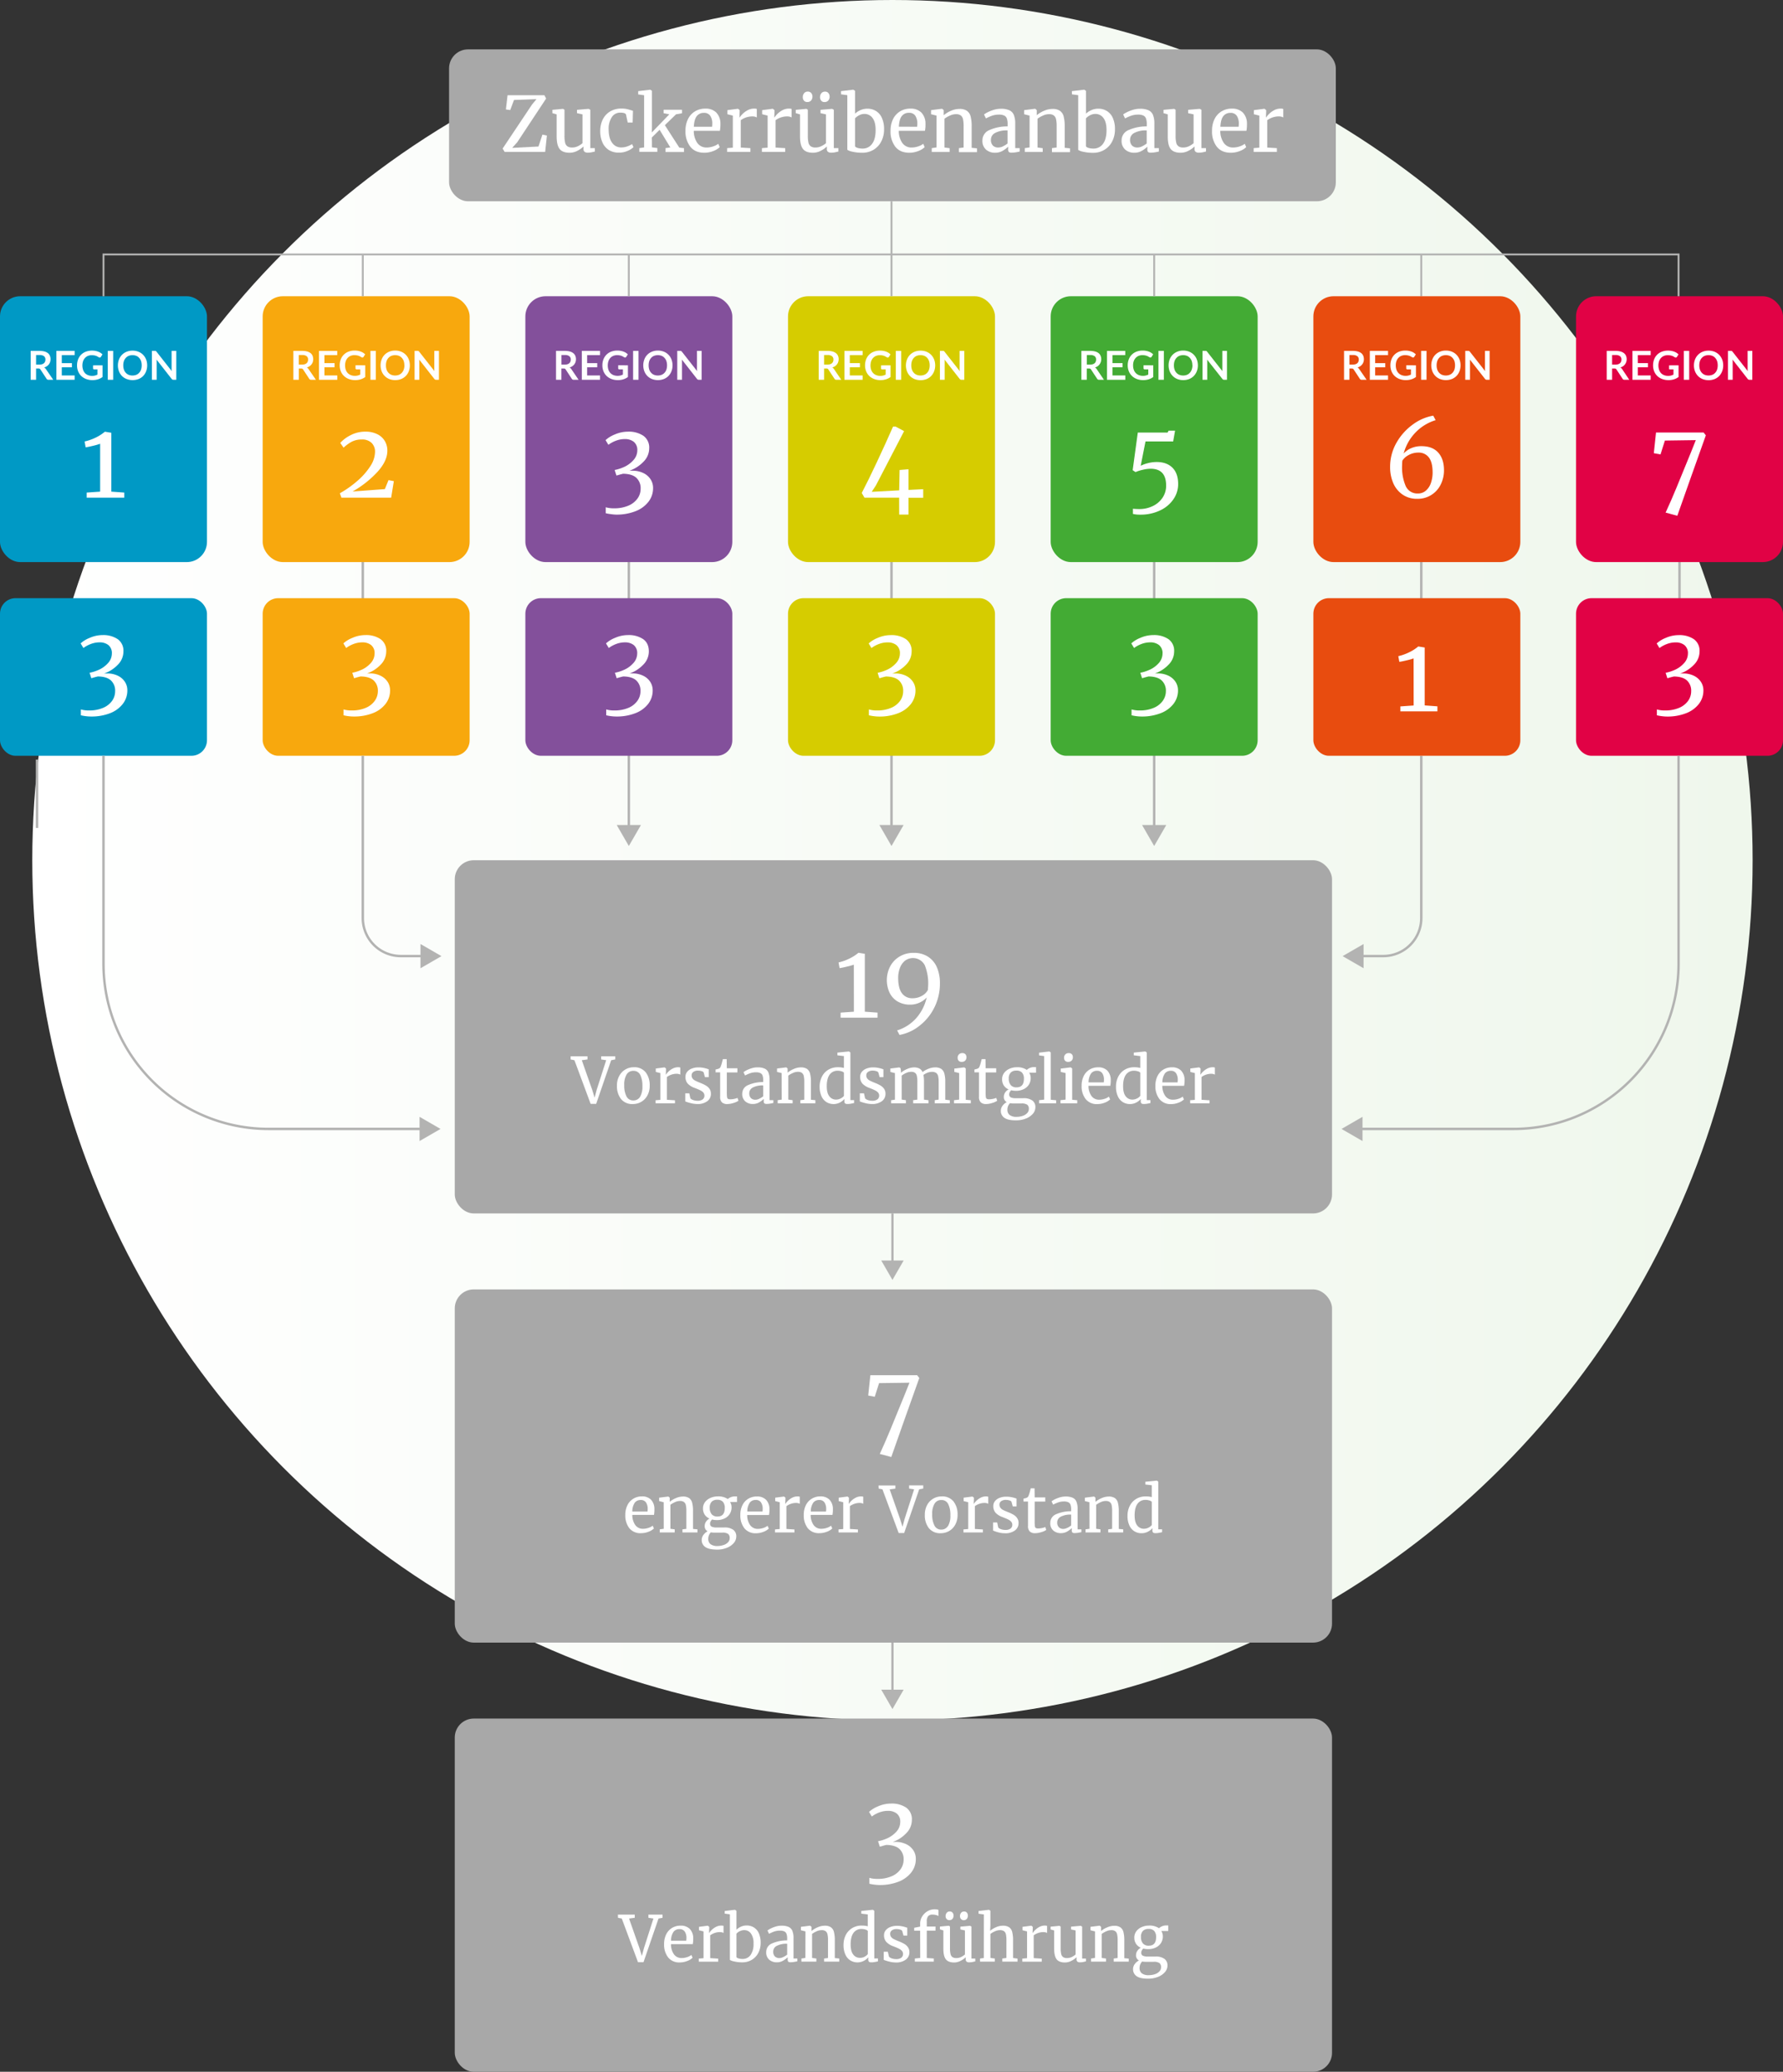 <svg xmlns="http://www.w3.org/2000/svg" xmlns:xlink="http://www.w3.org/1999/xlink" viewBox="0 0 939 1091"><rect x="0" y="0" width="939" height="1091" fill="#333333" stroke="none"/><defs><style>.cls-1{fill:url(#Unbenannter_Verlauf_13);}.cls-13,.cls-2,.cls-4{fill:none;stroke:#b3b3b2;stroke-miterlimit:10;}.cls-2{stroke-width:1.28px;}.cls-3{fill:#b3b3b2;}.cls-4{stroke-width:1.18px;}.cls-5{fill:#a8a8a8;}.cls-6{fill:#fff;}.cls-7{fill:#0099c5;}.cls-8{fill:#f8a80d;}.cls-9{fill:#83509b;}.cls-10{fill:#d6cc00;}.cls-11{fill:#43ab34;}.cls-12{fill:#e10245;}.cls-14{fill:#e84c0f;}</style><linearGradient id="Unbenannter_Verlauf_13" x1="17" y1="453" x2="923" y2="453" gradientUnits="userSpaceOnUse"><stop offset="0" stop-color="#fff"/><stop offset="1" stop-color="#eff7ec"/></linearGradient></defs><g id="Grid"><circle class="cls-1" cx="470" cy="453" r="453"/><line class="cls-2" x1="331.17" y1="394" x2="331.17" y2="436.32"/><polygon class="cls-3" points="324.79 434.45 331.17 445.5 337.55 434.45 324.79 434.45"/><line class="cls-2" x1="469.5" y1="394" x2="469.5" y2="436.32"/><polygon class="cls-3" points="463.12 434.45 469.5 445.5 475.88 434.45 463.12 434.45"/><line class="cls-4" x1="470" y1="639" x2="470" y2="665.52"/><polygon class="cls-3" points="464.1 663.79 470 674 475.9 663.79 464.1 663.79"/><line class="cls-4" x1="470" y1="865" x2="470" y2="891.52"/><polygon class="cls-3" points="464.1 889.79 470 900 475.9 889.79 464.1 889.79"/><line class="cls-2" x1="607.83" y1="394" x2="607.83" y2="436.32"/><polygon class="cls-3" points="601.46 434.45 607.83 445.5 614.21 434.45 601.46 434.45"/><line class="cls-2" x1="191.07" y1="286" x2="191.07" y2="322"/><line class="cls-2" x1="19.5" y1="400" x2="19.5" y2="436"/><line class="cls-2" x1="331.17" y1="286" x2="331.17" y2="322"/><line class="cls-2" x1="469.5" y1="286" x2="469.5" y2="322"/><line class="cls-2" x1="607.83" y1="286" x2="607.83" y2="322"/><line class="cls-2" x1="884.5" y1="286" x2="884.5" y2="322"/><rect class="cls-5" x="236.5" y="26" width="467" height="80" rx="10"/><path class="cls-6" d="M282.54,52.2l-11.84.44-2,5.32-2.28-.32.88-7.48h19.4l.92,1.72-15.2,23-2.68,3,13.84-.72,2.08-6.28,2.36.52-.92,8.6H265.78l-1.08-1.76L280.22,55Z"/><path class="cls-6" d="M307.84,79.92a1.75,1.75,0,0,1-.54-1.44V77.12a12.82,12.82,0,0,1-3.3,2.32,8.69,8.69,0,0,1-4,1q-3.72,0-5.28-2t-1.56-6.6V60.24l-2.24-.64V57.84l5.6-.52h0l.76.48V71.52a15.36,15.36,0,0,0,.34,3.62,3.3,3.3,0,0,0,1.2,1.92,4.29,4.29,0,0,0,2.5.62,6.8,6.8,0,0,0,3-.68,10.52,10.52,0,0,0,2.44-1.6V60.24l-2.88-.64V57.84l6.08-.52h0l.92.48V78h2.4l0,1.8c-.74.19-1.39.33-1.94.44a9.7,9.7,0,0,1-1.9.16A2.63,2.63,0,0,1,307.84,79.92Z"/><path class="cls-6" d="M317.4,63a10.13,10.13,0,0,1,3.84-4.26,11.37,11.37,0,0,1,6.1-1.58,12.07,12.07,0,0,1,3,.32c.83.21,1.82.51,3,.88l-.16,6.16h-2.6l-.88-4.08c-.16-.75-1.17-1.12-3-1.12a5.15,5.15,0,0,0-4.42,2.26A10.91,10.91,0,0,0,320.54,68q0,4.72,1.82,7.18a5.65,5.65,0,0,0,4.74,2.46,9.55,9.55,0,0,0,3.18-.52,11.47,11.47,0,0,0,2.58-1.24l.76,1.6a9.63,9.63,0,0,1-3.18,2,10.72,10.72,0,0,1-4.26.9A9.89,9.89,0,0,1,320.64,79a9.22,9.22,0,0,1-3.4-4.06A14.35,14.35,0,0,1,316.1,69,13.68,13.68,0,0,1,317.4,63Z"/><path class="cls-6" d="M339.22,50.16l-3.12-.44V48l6.36-.76h0l.88.6V67.4l-.08,2.36,9.24-9.56-3-.56V57.8h9.68v1.84l-3.16.56-5.88,5.72,7.6,11.8,2.48.32v2h-9.72V78l2.52-.36-5.64-9.28-4.12,4.08.08,2v3.16l2.84.36v2H336.7V78l2.52-.36Z"/><path class="cls-6" d="M363.56,77.28A13.1,13.1,0,0,1,361,68.84a13.51,13.51,0,0,1,1.32-6.12,9.77,9.77,0,0,1,3.7-4.08,10.26,10.26,0,0,1,5.42-1.44,7.82,7.82,0,0,1,5.78,2.06,8.34,8.34,0,0,1,2.18,5.9,18.31,18.31,0,0,1-.28,3.72H365.38a11,11,0,0,0,1.84,6.38,5.82,5.82,0,0,0,5,2.42,10.44,10.44,0,0,0,3.34-.58,8.47,8.47,0,0,0,2.7-1.38l.76,1.76a9.5,9.5,0,0,1-3.44,2.08,12.73,12.73,0,0,1-4.64.88Q366.1,80.44,363.56,77.28ZM375,66.76a12.11,12.11,0,0,0,.12-1.72,7.12,7.12,0,0,0-1.1-4.1,3.81,3.81,0,0,0-3.34-1.5,4.54,4.54,0,0,0-3.7,1.68q-1.38,1.68-1.58,5.64Z"/><path class="cls-6" d="M382.94,78l3-.24V60.88l-2.88-.72V58l5.52-.72h.08l.88.72v.72l-.12,3.12h.12A10.94,10.94,0,0,1,391,60.08a11.1,11.1,0,0,1,2.68-2,7.27,7.27,0,0,1,3.56-.9,3.82,3.82,0,0,1,1.32.2v4.48a3.3,3.3,0,0,0-.9-.38,4.91,4.91,0,0,0-1.38-.18,10.34,10.34,0,0,0-6.16,2v14.4l5.08.32V80H382.94Z"/><path class="cls-6" d="M401.26,78l3-.24V60.88l-2.88-.72V58l5.52-.72H407l.88.72v.72l-.12,3.12h.12a10.94,10.94,0,0,1,1.44-1.76,11.1,11.1,0,0,1,2.68-2,7.27,7.27,0,0,1,3.56-.9,3.82,3.82,0,0,1,1.32.2v4.48a3.3,3.3,0,0,0-.9-.38,4.91,4.91,0,0,0-1.38-.18,10.34,10.34,0,0,0-6.16,2v14.4l5.08.32V80H401.26Z"/><path class="cls-6" d="M436,79.92a1.75,1.75,0,0,1-.54-1.44V77.12a12.82,12.82,0,0,1-3.3,2.32,8.72,8.72,0,0,1-4,1q-3.72,0-5.28-2t-1.56-6.6V60.24l-2.24-.64V57.84l5.6-.52h0l.76.48V71.52a14.84,14.84,0,0,0,.34,3.62,3.3,3.3,0,0,0,1.2,1.92,4.27,4.27,0,0,0,2.5.62,6.8,6.8,0,0,0,3-.68A10.73,10.73,0,0,0,435,75.4V60.24l-2.88-.64V57.84l6.08-.52h0l.92.48V78h2.4l0,1.8c-.75.19-1.39.33-1.94.44a9.77,9.77,0,0,1-1.9.16A2.61,2.61,0,0,1,436,79.92ZM423.4,53a2.68,2.68,0,0,1-.62-1.8,3.29,3.29,0,0,1,.68-2.1,2.36,2.36,0,0,1,2-.86,2.17,2.17,0,0,1,1.76.76,2.7,2.7,0,0,1,.64,1.8,3.21,3.21,0,0,1-.68,2.1,2.48,2.48,0,0,1-2,.82A2.12,2.12,0,0,1,423.4,53Zm9.08,0a2.7,2.7,0,0,1-.62-1.78,3.29,3.29,0,0,1,.68-2.1,2.36,2.36,0,0,1,2-.86,2.1,2.1,0,0,1,1.74.76,2.79,2.79,0,0,1,.62,1.8,3.21,3.21,0,0,1-.68,2.1,2.54,2.54,0,0,1-2.08.82A2,2,0,0,1,432.48,53Z"/><path class="cls-6" d="M442.9,48l6.4-.76h.08l.92.6v12A10.24,10.24,0,0,1,453.16,58a8.75,8.75,0,0,1,3.7-.76,8.54,8.54,0,0,1,4.38,1.16A8.09,8.09,0,0,1,464.4,62a14.1,14.1,0,0,1,1.18,6.16,13.57,13.57,0,0,1-1.42,6.24,10.94,10.94,0,0,1-4.06,4.44A11.39,11.39,0,0,1,454,80.44a21.88,21.88,0,0,1-5-.54,7.85,7.85,0,0,1-2.76-1V50.12l-3.28-.44Zm9.5,12.74a7.7,7.7,0,0,0-2.1,1.58V77q.24.55,1.38.9a8.91,8.91,0,0,0,2.58.34,5.93,5.93,0,0,0,5-2.48c1.25-1.65,1.88-4.07,1.88-7.24,0-2.85-.55-5-1.64-6.4A5.13,5.13,0,0,0,455.22,60,5.84,5.84,0,0,0,452.4,60.74Z"/><path class="cls-6" d="M471.52,77.28A13.1,13.1,0,0,1,469,68.84a13.51,13.51,0,0,1,1.32-6.12,9.71,9.71,0,0,1,3.7-4.08,10.26,10.26,0,0,1,5.42-1.44,7.82,7.82,0,0,1,5.78,2.06,8.38,8.38,0,0,1,2.18,5.9,18.31,18.31,0,0,1-.28,3.72H473.34a11,11,0,0,0,1.84,6.38,5.82,5.82,0,0,0,5,2.42,10.44,10.44,0,0,0,3.34-.58,8.47,8.47,0,0,0,2.7-1.38l.76,1.76a9.5,9.5,0,0,1-3.44,2.08,12.73,12.73,0,0,1-4.64.88Q474.06,80.44,471.52,77.28ZM483,66.76A12.11,12.11,0,0,0,483.1,65a7.2,7.2,0,0,0-1.1-4.1,3.81,3.81,0,0,0-3.34-1.5,4.54,4.54,0,0,0-3.7,1.68q-1.38,1.68-1.58,5.64Z"/><path class="cls-6" d="M493.22,60.88l-2.88-.72V58l5.72-.72h.12L497,58v1.68l0,1a14.55,14.55,0,0,1,3.8-2.32,11.25,11.25,0,0,1,4.52-1,6.77,6.77,0,0,1,3.9,1,5.1,5.1,0,0,1,1.94,2.94,20.49,20.49,0,0,1,.56,5.34v11.2l2.8.28v2H505V78l2.48-.32V66.48a16.91,16.91,0,0,0-.32-3.7,3.35,3.35,0,0,0-1.2-2,4.23,4.23,0,0,0-2.56-.66,7.68,7.68,0,0,0-3.08.72,14.68,14.68,0,0,0-2.92,1.68V77.68l2.72.36v2H490.7V78l2.52-.36Z"/><path class="cls-6" d="M521.14,68.46a23.38,23.38,0,0,1,9.52-1.9V65.44a8.72,8.72,0,0,0-.4-3,2.8,2.8,0,0,0-1.38-1.58,6.28,6.28,0,0,0-2.78-.5,10.73,10.73,0,0,0-3.66.58,25.9,25.9,0,0,0-3.22,1.42l-1-2.08a11.76,11.76,0,0,1,1.92-1.16,19,19,0,0,1,3.24-1.28,12.69,12.69,0,0,1,3.68-.56,10.76,10.76,0,0,1,4.5.78,4.63,4.63,0,0,1,2.38,2.5,12.14,12.14,0,0,1,.72,4.6V78H537V79.8c-.53.13-1.21.27-2,.4a13.84,13.84,0,0,1-2.14.2,2.42,2.42,0,0,1-1.52-.34,2,2,0,0,1-.4-1.5V77.24a14.09,14.09,0,0,1-2.94,2.2,7.72,7.72,0,0,1-3.94,1,7,7,0,0,1-4.78-1.66,6,6,0,0,1-1.9-4.78A5.83,5.83,0,0,1,521.14,68.46Zm7,8.62a12.86,12.86,0,0,0,2.48-1.52V68.68A13,13,0,0,0,524.08,70a4,4,0,0,0-2.22,3.5,4.22,4.22,0,0,0,1.06,3.18,3.94,3.94,0,0,0,2.86,1A5.75,5.75,0,0,0,528.18,77.08Z"/><path class="cls-6" d="M542.22,60.88l-2.88-.72V58l5.72-.72h.12L546,58v1.68l0,1a14.55,14.55,0,0,1,3.8-2.32,11.25,11.25,0,0,1,4.52-1,6.77,6.77,0,0,1,3.9,1,5.1,5.1,0,0,1,1.94,2.94,20.49,20.49,0,0,1,.56,5.34v11.2l2.8.28v2H554V78l2.48-.32V66.48a16.91,16.91,0,0,0-.32-3.7,3.44,3.44,0,0,0-1.2-2,4.23,4.23,0,0,0-2.56-.66,7.68,7.68,0,0,0-3.08.72,14.68,14.68,0,0,0-2.92,1.68V77.68l2.72.36v2H539.7V78l2.52-.36Z"/><path class="cls-6" d="M564.5,48l6.4-.76H571l.92.6v12A10.24,10.24,0,0,1,574.76,58a8.71,8.71,0,0,1,3.7-.76,8.54,8.54,0,0,1,4.38,1.16A8.09,8.09,0,0,1,586,62a14.24,14.24,0,0,1,1.18,6.16,13.7,13.7,0,0,1-1.42,6.24,10.94,10.94,0,0,1-4.06,4.44,11.39,11.39,0,0,1-6.12,1.64,21.88,21.88,0,0,1-5-.54,7.85,7.85,0,0,1-2.76-1V50.12l-3.28-.44ZM574,60.74a7.7,7.7,0,0,0-2.1,1.58V77q.24.55,1.38.9a8.91,8.91,0,0,0,2.58.34,6,6,0,0,0,5-2.48c1.25-1.65,1.88-4.07,1.88-7.24,0-2.85-.55-5-1.64-6.4A5.14,5.14,0,0,0,576.82,60,5.78,5.78,0,0,0,574,60.74Z"/><path class="cls-6" d="M594.42,68.46a23.35,23.35,0,0,1,9.52-1.9V65.44a9,9,0,0,0-.4-3,2.8,2.8,0,0,0-1.38-1.58,6.31,6.31,0,0,0-2.78-.5,10.73,10.73,0,0,0-3.66.58,25.26,25.26,0,0,0-3.22,1.42l-1-2.08a10.92,10.92,0,0,1,1.92-1.16,19,19,0,0,1,3.24-1.28,12.64,12.64,0,0,1,3.68-.56,10.76,10.76,0,0,1,4.5.78,4.66,4.66,0,0,1,2.38,2.5,12.14,12.14,0,0,1,.72,4.6V78h2.36V79.8c-.54.13-1.21.27-2,.4a14,14,0,0,1-2.14.2,2.4,2.4,0,0,1-1.52-.34,2,2,0,0,1-.4-1.5V77.24a14.09,14.09,0,0,1-2.94,2.2,7.75,7.75,0,0,1-3.94,1,7,7,0,0,1-4.78-1.66,6,6,0,0,1-1.9-4.78A5.83,5.83,0,0,1,594.42,68.46Zm7,8.62a13.17,13.17,0,0,0,2.48-1.52V68.68A13,13,0,0,0,597.36,70a4,4,0,0,0-2.22,3.5,4.22,4.22,0,0,0,1.06,3.18,3.94,3.94,0,0,0,2.86,1A5.75,5.75,0,0,0,601.46,77.08Z"/><path class="cls-6" d="M629.64,79.92a1.75,1.75,0,0,1-.54-1.44V77.12a12.82,12.82,0,0,1-3.3,2.32,8.72,8.72,0,0,1-4,1q-3.72,0-5.28-2T615,71.84V60.24l-2.24-.64V57.84l5.6-.52h0l.76.48V71.52a14.84,14.84,0,0,0,.34,3.62,3.2,3.2,0,0,0,1.2,1.92,4.25,4.25,0,0,0,2.5.62,6.86,6.86,0,0,0,3-.68,11,11,0,0,0,2.44-1.6V60.24l-2.88-.64V57.84l6.08-.52h0l.92.48V78h2.4l0,1.8c-.75.19-1.4.33-1.94.44a9.77,9.77,0,0,1-1.9.16A2.61,2.61,0,0,1,629.64,79.92Z"/><path class="cls-6" d="M640.84,77.28a13,13,0,0,1-2.54-8.44,13.51,13.51,0,0,1,1.32-6.12,9.71,9.71,0,0,1,3.7-4.08,10.24,10.24,0,0,1,5.42-1.44,7.84,7.84,0,0,1,5.78,2.06,8.38,8.38,0,0,1,2.18,5.9,19.08,19.08,0,0,1-.28,3.72H642.66a10.92,10.92,0,0,0,1.84,6.38,5.82,5.82,0,0,0,5,2.42,10.49,10.49,0,0,0,3.34-.58,8.47,8.47,0,0,0,2.7-1.38l.76,1.76a9.59,9.59,0,0,1-3.44,2.08,12.73,12.73,0,0,1-4.64.88Q643.38,80.44,640.84,77.28ZM652.3,66.76a12.11,12.11,0,0,0,.12-1.72,7.28,7.28,0,0,0-1.1-4.1,3.81,3.81,0,0,0-3.34-1.5,4.54,4.54,0,0,0-3.7,1.68q-1.38,1.68-1.58,5.64Z"/><path class="cls-6" d="M660.22,78l3-.24V60.88l-2.88-.72V58l5.52-.72h.08l.88.72v.72l-.12,3.12h.12a9.94,9.94,0,0,1,1.44-1.76,10.91,10.91,0,0,1,2.68-2,7.27,7.27,0,0,1,3.56-.9,3.82,3.82,0,0,1,1.32.2v4.48a3.3,3.3,0,0,0-.9-.38,5,5,0,0,0-1.38-.18,10.32,10.32,0,0,0-6.16,2v14.4l5.08.32V80H660.22Z"/><rect class="cls-7" y="156" width="109" height="140" rx="10.63"/><rect class="cls-7" y="315" width="109" height="83" rx="8.18"/><path class="cls-6" d="M52.74,233.69a33.27,33.27,0,0,1-3.63,1.05c-1.65.4-3,.68-4,.82l-.56-3.08a25.26,25.26,0,0,0,5.75-2,22.66,22.66,0,0,0,4.92-3.14h.06l3.35.55v31l6.83.5v2.69H45.65v-2.69l7.09-.5Z"/><path class="cls-6" d="M28.05,200H25.49a1.1,1.1,0,0,1-1-.57l-3.2-4.87a1.14,1.14,0,0,0-.4-.39,1.3,1.3,0,0,0-.63-.12H19V200H16.16V184.78h4.65a9.76,9.76,0,0,1,2.65.32,5.25,5.25,0,0,1,1.82.9,3.45,3.45,0,0,1,1,1.39,4.43,4.43,0,0,1,.34,1.77,4.59,4.59,0,0,1-.23,1.45,4.19,4.19,0,0,1-.65,1.24,4.47,4.47,0,0,1-1.05,1,5.38,5.38,0,0,1-1.43.67,3,3,0,0,1,.51.37,2.72,2.72,0,0,1,.42.51Zm-7.29-8a4.22,4.22,0,0,0,1.4-.2,2.66,2.66,0,0,0,1-.55,2.24,2.24,0,0,0,.57-.84,2.78,2.78,0,0,0,.19-1.06,2.17,2.17,0,0,0-.76-1.78,3.68,3.68,0,0,0-2.33-.62H19V192Z"/><path class="cls-6" d="M32.54,187v4.22h5.33v2.18H32.54v4.31H39.3V200H29.7V184.78h9.6V187Z"/><path class="cls-6" d="M54,192.37v6.16a7.86,7.86,0,0,1-2.47,1.24,9.43,9.43,0,0,1-2.8.4,9.24,9.24,0,0,1-3.37-.58A7.53,7.53,0,0,1,42.8,198a7.06,7.06,0,0,1-1.65-2.46,8.22,8.22,0,0,1-.58-3.13,8.69,8.69,0,0,1,.56-3.15,6.91,6.91,0,0,1,4.07-4.06,9,9,0,0,1,3.29-.57,9.52,9.52,0,0,1,1.73.15,8.33,8.33,0,0,1,1.49.41,6.71,6.71,0,0,1,1.26.62,7.78,7.78,0,0,1,1,.81l-.81,1.29a.77.77,0,0,1-.49.37.86.86,0,0,1-.67-.15l-.69-.4a4,4,0,0,0-.78-.35,5.72,5.72,0,0,0-1-.24,7.46,7.46,0,0,0-1.23-.1,5.33,5.33,0,0,0-2,.38,4.49,4.49,0,0,0-1.55,1.09,4.81,4.81,0,0,0-1,1.69,7.24,7.24,0,0,0,0,4.54,4.88,4.88,0,0,0,1,1.74,4.51,4.51,0,0,0,1.64,1.08,5.81,5.81,0,0,0,2.13.38,5.74,5.74,0,0,0,1.51-.18,7,7,0,0,0,1.29-.49V194.5H49.55a.56.56,0,0,1-.43-.16A.5.5,0,0,1,49,194v-1.6Z"/><path class="cls-6" d="M59.6,200H56.76V184.78H59.6Z"/><path class="cls-6" d="M77.51,192.39a8.45,8.45,0,0,1-.55,3.1A7.42,7.42,0,0,1,75.4,198,7.32,7.32,0,0,1,73,199.59a8.87,8.87,0,0,1-6.31,0A7.12,7.12,0,0,1,64.23,198a7.31,7.31,0,0,1-1.58-2.47,8.86,8.86,0,0,1,0-6.2,7.31,7.31,0,0,1,1.58-2.47,7.1,7.1,0,0,1,2.43-1.62,8.22,8.22,0,0,1,3.15-.59,8.51,8.51,0,0,1,2.18.27,7.56,7.56,0,0,1,1.87.76,6.83,6.83,0,0,1,1.53,1.19,7.31,7.31,0,0,1,1.15,1.56,7.73,7.73,0,0,1,.73,1.88A9.12,9.12,0,0,1,77.51,192.39Zm-2.89,0a6.9,6.9,0,0,0-.34-2.25,4.62,4.62,0,0,0-1-1.68,4,4,0,0,0-1.51-1.07,5.62,5.62,0,0,0-4,0,4.16,4.16,0,0,0-1.51,1.07,4.62,4.62,0,0,0-1,1.68,6.9,6.9,0,0,0-.34,2.25,6.82,6.82,0,0,0,.34,2.25,4.62,4.62,0,0,0,1,1.68,4.26,4.26,0,0,0,1.51,1.06,5.62,5.62,0,0,0,4,0,4.09,4.09,0,0,0,1.51-1.06,4.62,4.62,0,0,0,1-1.68A6.82,6.82,0,0,0,74.62,192.39Z"/><path class="cls-6" d="M92.84,184.78V200H91.38a1.15,1.15,0,0,1-1-.48l-7.94-10.15q.06.69.06,1.29V200H80V184.78h1.48l.31,0a.7.7,0,0,1,.23.06.81.81,0,0,1,.2.14l.21.23,8,10.19c0-.24,0-.48-.06-.72s0-.46,0-.67v-9.25Z"/><rect class="cls-8" x="138.33" y="156" width="109" height="140" rx="10.63"/><path class="cls-6" d="M166.38,200h-2.56a1.12,1.12,0,0,1-1-.57l-3.2-4.87a1.2,1.2,0,0,0-.39-.39,1.37,1.37,0,0,0-.64-.12h-1.21V200H154.5V184.78h4.64a9.83,9.83,0,0,1,2.66.32,5.34,5.34,0,0,1,1.82.9,3.64,3.64,0,0,1,1,1.39,4.9,4.9,0,0,1,.11,3.22,4.22,4.22,0,0,1-.66,1.24,4.11,4.11,0,0,1-1.05,1,5.24,5.24,0,0,1-1.43.67,2.38,2.38,0,0,1,.51.37,2.72,2.72,0,0,1,.42.51Zm-7.28-8a4.16,4.16,0,0,0,1.39-.2,2.59,2.59,0,0,0,1-.55,2,2,0,0,0,.57-.84,2.78,2.78,0,0,0,.19-1.06,2.17,2.17,0,0,0-.76-1.78,3.68,3.68,0,0,0-2.33-.62h-1.81V192Z"/><path class="cls-6" d="M170.87,187v4.22h5.33v2.18h-5.33v4.31h6.76V200H168V184.78h9.6V187Z"/><path class="cls-6" d="M192.36,192.37v6.16a8.08,8.08,0,0,1-2.47,1.24,9.5,9.5,0,0,1-2.81.4,9.27,9.27,0,0,1-3.37-.58,7.53,7.53,0,0,1-2.58-1.61,7.2,7.2,0,0,1-1.65-2.46,8.42,8.42,0,0,1-.58-3.13,8.69,8.69,0,0,1,.56-3.15,7.05,7.05,0,0,1,1.59-2.46,7,7,0,0,1,2.49-1.6,9,9,0,0,1,3.28-.57,9.45,9.45,0,0,1,1.73.15,8.11,8.11,0,0,1,1.49.41,6.71,6.71,0,0,1,1.26.62,7.78,7.78,0,0,1,1,.81l-.81,1.29a.75.75,0,0,1-.49.37.85.85,0,0,1-.66-.15l-.7-.4a4.18,4.18,0,0,0-.77-.35,6.12,6.12,0,0,0-1-.24,7.28,7.28,0,0,0-1.23-.1,5.25,5.25,0,0,0-2,.38,4.31,4.31,0,0,0-1.55,1.09,4.81,4.81,0,0,0-1,1.69,7.34,7.34,0,0,0,0,4.54,4.88,4.88,0,0,0,1.05,1.74,4.6,4.6,0,0,0,1.64,1.08,5.83,5.83,0,0,0,2.14.38,5.71,5.71,0,0,0,1.5-.18,6.8,6.8,0,0,0,1.3-.49V194.5h-1.92a.54.54,0,0,1-.42-.16.47.47,0,0,1-.16-.37v-1.6Z"/><path class="cls-6" d="M197.93,200h-2.84V184.78h2.84Z"/><path class="cls-6" d="M215.85,192.39a8.46,8.46,0,0,1-.56,3.1,7.07,7.07,0,0,1-4,4.1,8.43,8.43,0,0,1-3.16.58,8.32,8.32,0,0,1-3.14-.58,7.1,7.1,0,0,1-4-4.1,8.86,8.86,0,0,1,0-6.2,7,7,0,0,1,4-4.09,8.13,8.13,0,0,1,3.14-.59,8.51,8.51,0,0,1,2.18.27,7.41,7.41,0,0,1,1.87.76,7.12,7.12,0,0,1,1.54,1.19,7.67,7.67,0,0,1,1.15,1.56,8.14,8.14,0,0,1,.72,1.88A9.12,9.12,0,0,1,215.85,192.39Zm-2.9,0a7.19,7.19,0,0,0-.33-2.25,4.93,4.93,0,0,0-1-1.68,4.16,4.16,0,0,0-1.51-1.07,5.62,5.62,0,0,0-4,0,4.12,4.12,0,0,0-1.52,1.07,4.62,4.62,0,0,0-1,1.68,6.9,6.9,0,0,0-.34,2.25,6.82,6.82,0,0,0,.34,2.25,4.62,4.62,0,0,0,1,1.68,4.21,4.21,0,0,0,1.52,1.06,5.62,5.62,0,0,0,4,0,4.26,4.26,0,0,0,1.51-1.06,4.93,4.93,0,0,0,1-1.68A7.1,7.1,0,0,0,213,192.39Z"/><path class="cls-6" d="M231.17,184.78V200h-1.45a1.3,1.3,0,0,1-.56-.11,1.24,1.24,0,0,1-.44-.37l-7.95-10.15q.06.69.06,1.29V200h-2.49V184.78h1.49l.31,0a.86.86,0,0,1,.23.06.77.77,0,0,1,.19.14,2.51,2.51,0,0,1,.21.23l8,10.19c0-.24,0-.48-.05-.72s0-.46,0-.67v-9.25Z"/><rect class="cls-8" x="138.33" y="315" width="109" height="83" rx="8.18"/><path class="cls-6" d="M188.27,253.19a36,36,0,0,0,6.74-7.67,14.21,14.21,0,0,0,2.5-7.48,6.48,6.48,0,0,0-1.82-4.82,7.06,7.06,0,0,0-5.17-1.78,11.12,11.12,0,0,0-5.39,1.23,20.85,20.85,0,0,0-4.18,3.06l-1.76-2.48a18.13,18.13,0,0,1,5.5-4.1,16.6,16.6,0,0,1,7.65-1.84,13.78,13.78,0,0,1,6.49,1.4,9.37,9.37,0,0,1,3.9,3.66,9.92,9.92,0,0,1,1.27,4.95q0,5.44-5.23,11.19a54.2,54.2,0,0,1-13.09,10.32l17-1.27,1.93-4.73,2.8.55L206,262.07H179.8l-.83-2.31A54.94,54.94,0,0,0,188.27,253.19Z"/><rect class="cls-9" x="276.67" y="156" width="109" height="140" rx="10.63"/><path class="cls-6" d="M304.71,200h-2.55a1.13,1.13,0,0,1-1.06-.57l-3.2-4.87a1.12,1.12,0,0,0-.39-.39,1.35,1.35,0,0,0-.64-.12h-1.21V200h-2.83V184.78h4.64a9.83,9.83,0,0,1,2.66.32,5.25,5.25,0,0,1,1.82.9,3.64,3.64,0,0,1,1.05,1.39,4.9,4.9,0,0,1,.11,3.22,4.19,4.19,0,0,1-.65,1.24,4.33,4.33,0,0,1-1.06,1,5.17,5.17,0,0,1-1.42.67,2.59,2.59,0,0,1,.5.37,2.12,2.12,0,0,1,.42.51Zm-7.28-8a4.26,4.26,0,0,0,1.4-.2,2.54,2.54,0,0,0,1-.55,2.15,2.15,0,0,0,.58-.84,3,3,0,0,0,.19-1.06,2.18,2.18,0,0,0-.77-1.78,3.66,3.66,0,0,0-2.33-.62h-1.81V192Z"/><path class="cls-6" d="M309.21,187v4.22h5.32v2.18h-5.32v4.31H316V200h-9.59V184.78H316V187Z"/><path class="cls-6" d="M330.69,192.37v6.16a8,8,0,0,1-2.47,1.24,9.43,9.43,0,0,1-2.8.4,9.29,9.29,0,0,1-3.38-.58,7.73,7.73,0,0,1-2.58-1.61,7,7,0,0,1-1.64-2.46,8.22,8.22,0,0,1-.58-3.13,8.69,8.69,0,0,1,.55-3.15,7.35,7.35,0,0,1,1.59-2.46,7,7,0,0,1,2.49-1.6,9,9,0,0,1,3.28-.57,9.37,9.37,0,0,1,1.73.15,8.22,8.22,0,0,1,1.5.41,6.71,6.71,0,0,1,1.26.62,9.31,9.31,0,0,1,1,.81l-.81,1.29a.76.76,0,0,1-.5.37.85.85,0,0,1-.66-.15l-.7-.4a3.9,3.9,0,0,0-.77-.35,5.6,5.6,0,0,0-1-.24,7.24,7.24,0,0,0-1.22-.1,5.33,5.33,0,0,0-2,.38,4.4,4.4,0,0,0-1.55,1.09,4.81,4.81,0,0,0-1,1.69,7.24,7.24,0,0,0,0,4.54,4.74,4.74,0,0,0,1.05,1.74,4.56,4.56,0,0,0,1.63,1.08,6.3,6.3,0,0,0,3.65.2,7,7,0,0,0,1.29-.49V194.5h-1.92a.54.54,0,0,1-.42-.16.5.5,0,0,1-.15-.37v-1.6Z"/><path class="cls-6" d="M336.27,200h-2.85V184.78h2.85Z"/><path class="cls-6" d="M354.18,192.39a8.45,8.45,0,0,1-.55,3.1,7.29,7.29,0,0,1-1.57,2.47,7.12,7.12,0,0,1-2.43,1.63,8.84,8.84,0,0,1-6.3,0,7.1,7.1,0,0,1-4-4.1,8.86,8.86,0,0,1,0-6.2,7,7,0,0,1,4-4.09,8.22,8.22,0,0,1,3.15-.59,8.43,8.43,0,0,1,2.17.27,7.63,7.63,0,0,1,1.88.76,6.83,6.83,0,0,1,1.53,1.19,7.35,7.35,0,0,1,1.87,3.44A8.61,8.61,0,0,1,354.18,192.39Zm-2.89,0a7.18,7.18,0,0,0-.34-2.25,4.77,4.77,0,0,0-1-1.68,4.08,4.08,0,0,0-1.51-1.07,5.62,5.62,0,0,0-4,0,4.08,4.08,0,0,0-1.51,1.07,4.79,4.79,0,0,0-1,1.68,7.19,7.19,0,0,0-.33,2.25,7.1,7.1,0,0,0,.33,2.25,4.79,4.79,0,0,0,1,1.68,4.17,4.17,0,0,0,1.51,1.06,5.62,5.62,0,0,0,4,0,4.17,4.17,0,0,0,1.51-1.06,4.77,4.77,0,0,0,1-1.68A7.09,7.09,0,0,0,351.29,192.39Z"/><path class="cls-6" d="M369.5,184.78V200h-1.45a1.15,1.15,0,0,1-1-.48l-7.94-10.15q.06.69.06,1.29V200h-2.5V184.78h1.49l.31,0a.77.77,0,0,1,.23.06.62.62,0,0,1,.19.14,2.49,2.49,0,0,1,.22.23l8,10.19c0-.24,0-.48-.05-.72s0-.46,0-.67v-9.25Z"/><rect class="cls-9" x="276.67" y="315" width="109" height="83" rx="8.18"/><path class="cls-6" d="M321.6,270.73a19.61,19.61,0,0,1-2.59-.46v-3.14a15,15,0,0,0,4.35.55,18.81,18.81,0,0,0,7.5-1.37,11.32,11.32,0,0,0,4.84-3.74,8.75,8.75,0,0,0,1.68-5.17,7.44,7.44,0,0,0-2.28-5.81c-1.52-1.37-3.86-2.08-7-2.11l-1.71.44a15.79,15.79,0,0,1-1.76.49l-.93-2.91a21.47,21.47,0,0,0,4.34-1.32,14.65,14.65,0,0,0,5.5-3.83,7.63,7.63,0,0,0,2.09-5.08,5.52,5.52,0,0,0-1.84-4.6,7.36,7.36,0,0,0-4.7-1.45,13,13,0,0,0-4.76.88,15.61,15.61,0,0,0-3.93,2.14l-1.49-2.47a16,16,0,0,1,4.92-3,17.36,17.36,0,0,1,6.91-1.46,13.79,13.79,0,0,1,8.08,2.17,7.58,7.58,0,0,1,3.08,6.63,10,10,0,0,1-3.08,7.1,18.61,18.61,0,0,1-7.31,4.67c.36,0,.88,0,1.54,0a12.83,12.83,0,0,1,5.72,1.21,9.25,9.25,0,0,1,3.82,3.27,8.28,8.28,0,0,1,1.35,4.65,11.62,11.62,0,0,1-2.42,7.2,15.76,15.76,0,0,1-6.85,5,27.29,27.29,0,0,1-10.26,1.79A22.44,22.44,0,0,1,321.6,270.73Z"/><rect class="cls-10" x="415" y="156" width="109" height="140" rx="10.63"/><rect class="cls-10" x="415" y="315" width="109" height="83" rx="8.18"/><path class="cls-6" d="M473.52,262.07H455.26l-1.43-2.47q3.24-6.17,8-16.31t8.47-18.62h1.43l4.4,2.37-14.85,28.6-2.2,3.35,14.47-.77.21-10.72,4.68-.39V258l7.76-.39v4.51h-7.76v8.86h-4.89Z"/><path class="cls-6" d="M443.05,200h-2.56a1.1,1.1,0,0,1-1.05-.57l-3.2-4.87a1.14,1.14,0,0,0-.4-.39,1.3,1.3,0,0,0-.63-.12H434V200h-2.84V184.78h4.65a9.76,9.76,0,0,1,2.65.32,5.25,5.25,0,0,1,1.82.9,3.45,3.45,0,0,1,1.05,1.39,4.43,4.43,0,0,1,.34,1.77,4.59,4.59,0,0,1-.23,1.45,4.19,4.19,0,0,1-.65,1.24,4.47,4.47,0,0,1-1.05,1,5.38,5.38,0,0,1-1.43.67,3,3,0,0,1,.51.37,2.72,2.72,0,0,1,.42.51Zm-7.29-8a4.22,4.22,0,0,0,1.4-.2,2.66,2.66,0,0,0,1-.55,2.24,2.24,0,0,0,.57-.84,2.78,2.78,0,0,0,.19-1.06,2.17,2.17,0,0,0-.76-1.78,3.68,3.68,0,0,0-2.33-.62H434V192Z"/><path class="cls-6" d="M447.54,187v4.22h5.33v2.18h-5.33v4.31h6.76V200h-9.6V184.78h9.6V187Z"/><path class="cls-6" d="M469,192.37v6.16a7.86,7.86,0,0,1-2.47,1.24,9.43,9.43,0,0,1-2.8.4,9.24,9.24,0,0,1-3.37-.58A7.53,7.53,0,0,1,457.8,198a7.06,7.06,0,0,1-1.65-2.46,8.22,8.22,0,0,1-.58-3.13,8.69,8.69,0,0,1,.56-3.15,6.91,6.91,0,0,1,4.07-4.06,9,9,0,0,1,3.29-.57,9.52,9.52,0,0,1,1.73.15,8.33,8.33,0,0,1,1.49.41,6.71,6.71,0,0,1,1.26.62,7.78,7.78,0,0,1,1,.81l-.81,1.29a.77.77,0,0,1-.49.37.86.86,0,0,1-.67-.15l-.69-.4a4,4,0,0,0-.78-.35,5.72,5.72,0,0,0-.95-.24,7.46,7.46,0,0,0-1.23-.1,5.33,5.33,0,0,0-2,.38,4.49,4.49,0,0,0-1.55,1.09,4.81,4.81,0,0,0-1,1.69,7.24,7.24,0,0,0,0,4.54,4.88,4.88,0,0,0,1.05,1.74,4.51,4.51,0,0,0,1.64,1.08,5.81,5.81,0,0,0,2.13.38,5.74,5.74,0,0,0,1.51-.18,7,7,0,0,0,1.29-.49V194.5h-1.91a.56.56,0,0,1-.43-.16A.5.5,0,0,1,464,194v-1.6Z"/><path class="cls-6" d="M474.6,200h-2.84V184.78h2.84Z"/><path class="cls-6" d="M492.51,192.39a8.45,8.45,0,0,1-.55,3.1A7.42,7.42,0,0,1,490.4,198a7.32,7.32,0,0,1-2.43,1.63,8.87,8.87,0,0,1-6.31,0,7.12,7.12,0,0,1-2.43-1.63,7.31,7.31,0,0,1-1.58-2.47,8.86,8.86,0,0,1,0-6.2,7.31,7.31,0,0,1,1.58-2.47,7.1,7.1,0,0,1,2.43-1.62,8.22,8.22,0,0,1,3.15-.59,8.51,8.51,0,0,1,2.18.27,7.56,7.56,0,0,1,1.87.76,6.83,6.83,0,0,1,1.53,1.19,7.31,7.31,0,0,1,1.15,1.56,7.73,7.73,0,0,1,.73,1.88A9.12,9.12,0,0,1,492.51,192.39Zm-2.89,0a6.9,6.9,0,0,0-.34-2.25,4.62,4.62,0,0,0-1-1.68,4,4,0,0,0-1.51-1.07,5.62,5.62,0,0,0-4,0,4.16,4.16,0,0,0-1.51,1.07,4.62,4.62,0,0,0-1,1.68,6.9,6.9,0,0,0-.34,2.25,6.82,6.82,0,0,0,.34,2.25,4.62,4.62,0,0,0,1,1.68,4.26,4.26,0,0,0,1.51,1.06,5.62,5.62,0,0,0,4,0,4.09,4.09,0,0,0,1.51-1.06,4.62,4.62,0,0,0,1-1.68A6.82,6.82,0,0,0,489.62,192.39Z"/><path class="cls-6" d="M507.84,184.78V200h-1.46a1.15,1.15,0,0,1-1-.48l-7.94-10.15q.06.69.06,1.29V200H495V184.78h1.48l.31,0a.7.7,0,0,1,.23.06.81.81,0,0,1,.2.14l.21.23,8,10.19c0-.24,0-.48-.06-.72s0-.46,0-.67v-9.25Z"/><rect class="cls-11" x="553.33" y="156" width="109" height="140" rx="10.63"/><path class="cls-6" d="M581.38,200h-2.56a1.12,1.12,0,0,1-1.05-.57l-3.2-4.87a1.2,1.2,0,0,0-.39-.39,1.37,1.37,0,0,0-.64-.12h-1.21V200H569.5V184.78h4.64a9.83,9.83,0,0,1,2.66.32,5.34,5.34,0,0,1,1.82.9,3.52,3.52,0,0,1,1,1.39,4.43,4.43,0,0,1,.34,1.77,4.32,4.32,0,0,1-.23,1.45,4,4,0,0,1-.65,1.24,4.11,4.11,0,0,1-1,1,5.24,5.24,0,0,1-1.43.67,2.66,2.66,0,0,1,.51.37,2.72,2.72,0,0,1,.42.51Zm-7.28-8a4.2,4.2,0,0,0,1.39-.2,2.59,2.59,0,0,0,1-.55,2,2,0,0,0,.57-.84,2.78,2.78,0,0,0,.19-1.06,2.17,2.17,0,0,0-.76-1.78,3.68,3.68,0,0,0-2.33-.62h-1.81V192Z"/><path class="cls-6" d="M585.87,187v4.22h5.33v2.18h-5.33v4.31h6.76V200H583V184.78h9.6V187Z"/><path class="cls-6" d="M607.35,192.37v6.16a7.92,7.92,0,0,1-2.46,1.24,9.5,9.5,0,0,1-2.81.4,9.24,9.24,0,0,1-3.37-.58,7.53,7.53,0,0,1-2.58-1.61,7.2,7.2,0,0,1-1.65-2.46,8.42,8.42,0,0,1-.58-3.13,8.69,8.69,0,0,1,.56-3.15,6.91,6.91,0,0,1,4.07-4.06,9,9,0,0,1,3.29-.57,9.45,9.45,0,0,1,1.73.15,8.11,8.11,0,0,1,1.49.41,6.71,6.71,0,0,1,1.26.62,7.78,7.78,0,0,1,1,.81l-.81,1.29a.75.75,0,0,1-.49.37.83.83,0,0,1-.66-.15l-.7-.4a4.18,4.18,0,0,0-.77-.35,6.12,6.12,0,0,0-1-.24,7.37,7.37,0,0,0-1.23-.1,5.25,5.25,0,0,0-2,.38,4.44,4.44,0,0,0-1.56,1.09,4.94,4.94,0,0,0-1,1.69,6.45,6.45,0,0,0-.35,2.21,6.74,6.74,0,0,0,.37,2.33,4.88,4.88,0,0,0,1.05,1.74,4.6,4.6,0,0,0,1.64,1.08,5.83,5.83,0,0,0,2.14.38,5.71,5.71,0,0,0,1.5-.18,7.07,7.07,0,0,0,1.3-.49V194.5h-1.92a.54.54,0,0,1-.42-.16.47.47,0,0,1-.16-.37v-1.6Z"/><path class="cls-6" d="M612.93,200h-2.84V184.78h2.84Z"/><path class="cls-6" d="M630.85,192.39a8.46,8.46,0,0,1-.56,3.1,7.42,7.42,0,0,1-1.56,2.47,7.12,7.12,0,0,1-2.43,1.63,8.43,8.43,0,0,1-3.16.58,8.32,8.32,0,0,1-3.14-.58,7.26,7.26,0,0,1-2.44-1.63,7.47,7.47,0,0,1-1.58-2.47,9,9,0,0,1,0-6.2,7.47,7.47,0,0,1,1.58-2.47A7.23,7.23,0,0,1,620,185.2a8.13,8.13,0,0,1,3.14-.59,8.51,8.51,0,0,1,2.18.27,7.56,7.56,0,0,1,1.87.76,6.83,6.83,0,0,1,1.53,1.19,7.36,7.36,0,0,1,1.16,1.56,8.14,8.14,0,0,1,.72,1.88A9.12,9.12,0,0,1,630.85,192.39Zm-2.9,0a6.9,6.9,0,0,0-.34-2.25,4.75,4.75,0,0,0-1-1.68,4.16,4.16,0,0,0-1.51-1.07,5.62,5.62,0,0,0-4,0,4.12,4.12,0,0,0-1.52,1.07,4.62,4.62,0,0,0-1,1.68,6.9,6.9,0,0,0-.34,2.25,6.82,6.82,0,0,0,.34,2.25,4.62,4.62,0,0,0,1,1.68,4.21,4.21,0,0,0,1.52,1.06,5.62,5.62,0,0,0,4,0,4.26,4.26,0,0,0,1.51-1.06,4.75,4.75,0,0,0,1-1.68A6.82,6.82,0,0,0,628,192.39Z"/><path class="cls-6" d="M646.17,184.78V200h-1.45a1.35,1.35,0,0,1-.57-.11,1.31,1.31,0,0,1-.43-.37l-8-10.15q.06.69.06,1.29V200h-2.49V184.78h1.48l.31,0a.84.84,0,0,1,.24.06.77.77,0,0,1,.19.14l.21.23,8,10.19c0-.24,0-.48,0-.72s0-.46,0-.67v-9.25Z"/><rect class="cls-11" x="553.33" y="315" width="109" height="83" rx="8.18"/><path class="cls-6" d="M600,268.07a15.93,15.93,0,0,0,7.15-1.6,12.71,12.71,0,0,0,5.11-4.4,11.2,11.2,0,0,0,1.87-6.38q0-8.85-8.19-8.85a17.69,17.69,0,0,0-4,.52A22.76,22.76,0,0,0,598,248.6l-1.49-1,2.7-19.8h15.67l.55-1h3.41l-1,5.66H603.27l-2.53,12.82a18.51,18.51,0,0,1,3.79-1.38,18.31,18.31,0,0,1,4.62-.6q5.28,0,8.31,3c2,2,3,4.86,3,8.63a14,14,0,0,1-2.5,8,17.46,17.46,0,0,1-7.07,5.89,23.7,23.7,0,0,1-10.39,2.2,15.57,15.57,0,0,1-3.85-.39V267.9A31,31,0,0,0,600,268.07Z"/><rect class="cls-12" x="830" y="156" width="109" height="140" rx="10.63"/><rect class="cls-12" x="830" y="315" width="109" height="83" rx="8.18"/><path class="cls-6" d="M877.18,269.94q3-6.49,5.7-13.07t7.62-18.61l2.58-6.49L876.8,232l-2.31,7.31-3.52-.66,1.15-10.89H897.2l1.16,1.49q-2.7,7.53-7.53,21.14t-7.49,21.21Z"/><path class="cls-6" d="M858.05,200h-2.56a1.1,1.1,0,0,1-1-.57l-3.2-4.87a1.14,1.14,0,0,0-.4-.39,1.3,1.3,0,0,0-.63-.12H849V200h-2.84V184.78h4.65a9.76,9.76,0,0,1,2.65.32,5.25,5.25,0,0,1,1.82.9,3.45,3.45,0,0,1,1.05,1.39,4.43,4.43,0,0,1,.34,1.77,4.59,4.59,0,0,1-.23,1.45,4.19,4.19,0,0,1-.65,1.24,4.47,4.47,0,0,1-1,1,5.38,5.38,0,0,1-1.43.67,3,3,0,0,1,.51.37,2.72,2.72,0,0,1,.42.51Zm-7.29-8a4.22,4.22,0,0,0,1.4-.2,2.66,2.66,0,0,0,1-.55,2.24,2.24,0,0,0,.57-.84,2.78,2.78,0,0,0,.19-1.06,2.17,2.17,0,0,0-.76-1.78,3.68,3.68,0,0,0-2.33-.62H849V192Z"/><path class="cls-6" d="M862.54,187v4.22h5.33v2.18h-5.33v4.31h6.76V200h-9.6V184.78h9.6V187Z"/><path class="cls-6" d="M884,192.37v6.16a7.86,7.86,0,0,1-2.47,1.24,9.43,9.43,0,0,1-2.8.4,9.24,9.24,0,0,1-3.37-.58A7.53,7.53,0,0,1,872.8,198a7.06,7.06,0,0,1-1.65-2.46,8.22,8.22,0,0,1-.58-3.13,8.69,8.69,0,0,1,.56-3.15,6.91,6.91,0,0,1,4.07-4.06,9,9,0,0,1,3.29-.57,9.52,9.52,0,0,1,1.73.15,8.33,8.33,0,0,1,1.49.41,6.71,6.71,0,0,1,1.26.62,7.78,7.78,0,0,1,1,.81l-.81,1.29a.77.77,0,0,1-.49.37.86.86,0,0,1-.67-.15l-.69-.4a4,4,0,0,0-.78-.35,5.72,5.72,0,0,0-1-.24,7.46,7.46,0,0,0-1.23-.1,5.33,5.33,0,0,0-2,.38,4.49,4.49,0,0,0-1.55,1.09,4.81,4.81,0,0,0-1,1.69,7.24,7.24,0,0,0,0,4.54,4.88,4.88,0,0,0,1,1.74,4.51,4.51,0,0,0,1.64,1.08,5.81,5.81,0,0,0,2.13.38,5.74,5.74,0,0,0,1.51-.18,7,7,0,0,0,1.29-.49V194.5h-1.91a.56.56,0,0,1-.43-.16A.5.5,0,0,1,879,194v-1.6Z"/><path class="cls-6" d="M889.6,200h-2.84V184.78h2.84Z"/><path class="cls-6" d="M907.51,192.39a8.45,8.45,0,0,1-.55,3.1A7.42,7.42,0,0,1,905.4,198a7.32,7.32,0,0,1-2.43,1.63,8.87,8.87,0,0,1-6.31,0,7.12,7.12,0,0,1-2.43-1.63,7.31,7.31,0,0,1-1.58-2.47,8.86,8.86,0,0,1,0-6.2,7.31,7.31,0,0,1,1.58-2.47,7.1,7.1,0,0,1,2.43-1.62,8.22,8.22,0,0,1,3.15-.59,8.51,8.51,0,0,1,2.18.27,7.56,7.56,0,0,1,1.87.76,6.83,6.83,0,0,1,1.53,1.19,7.31,7.31,0,0,1,1.15,1.56,7.73,7.73,0,0,1,.73,1.88A9.12,9.12,0,0,1,907.51,192.39Zm-2.89,0a6.9,6.9,0,0,0-.34-2.25,4.62,4.62,0,0,0-1-1.68,4,4,0,0,0-1.51-1.07,5.62,5.62,0,0,0-4,0,4.16,4.16,0,0,0-1.51,1.07,4.62,4.62,0,0,0-1,1.68,6.9,6.9,0,0,0-.34,2.25,6.82,6.82,0,0,0,.34,2.25,4.62,4.62,0,0,0,1,1.68,4.26,4.26,0,0,0,1.51,1.06,5.62,5.62,0,0,0,4,0,4.09,4.09,0,0,0,1.51-1.06,4.62,4.62,0,0,0,1-1.68A6.82,6.82,0,0,0,904.62,192.39Z"/><path class="cls-6" d="M922.84,184.78V200h-1.46a1.15,1.15,0,0,1-1-.48l-7.94-10.15q.06.69.06,1.29V200H910V184.78h1.48l.31,0a.7.7,0,0,1,.23.06.81.81,0,0,1,.2.14l.21.23,8,10.19c0-.24,0-.48-.06-.72s0-.46,0-.67v-9.25Z"/><rect class="cls-5" x="239.5" y="453" width="462" height="186" rx="10"/><path class="cls-6" d="M449.66,508a30.61,30.61,0,0,1-3.57,1c-1.62.4-2.93.67-3.94.82l-.54-3a25.06,25.06,0,0,0,5.65-2,22.71,22.71,0,0,0,4.83-3.08h.06l3.3.54v30.48l6.7.49v2.65H442.69v-2.65l7-.49Z"/><path class="cls-6" d="M488.8,503.84a12.55,12.55,0,0,1,4.67,5.7A20.65,20.65,0,0,1,495,517.7a28.19,28.19,0,0,1-3,13,27.72,27.72,0,0,1-7.92,9.6A23.66,23.66,0,0,1,473.72,545l-1.25-2.38a22.32,22.32,0,0,0,10.22-6.65,24.66,24.66,0,0,0,5.35-10.7,11.17,11.17,0,0,1-3.67,2.67,11.57,11.57,0,0,1-5,1.11,12.93,12.93,0,0,1-6.52-1.59,10.87,10.87,0,0,1-4.29-4.54,15.82,15.82,0,0,1,.19-13.92,13.25,13.25,0,0,1,4.89-5.22,14,14,0,0,1,7.51-2A13.56,13.56,0,0,1,488.8,503.84Zm-3.14,20.49a7.6,7.6,0,0,0,3-3l.16-2.49a25.88,25.88,0,0,0-1.76-10.48A7,7,0,0,0,476.5,506a8.89,8.89,0,0,0-2.62,3.87,14.48,14.48,0,0,0-.87,5q0,5.57,2,8.19a6.5,6.5,0,0,0,5.43,2.62A9.86,9.86,0,0,0,485.66,524.33Z"/><path class="cls-6" d="M300.52,556.24h8.88v1.67l-3,.4,5.5,15.65,1.24,4.07,1.1-4.14,5-15.58-2.64-.4v-1.67H324v1.67l-2.13.4-7.91,23h-2.9l-8.54-23-2-.4Z"/><path class="cls-6" d="M326.15,566.52a8.54,8.54,0,0,1,7.57-4.51,7.58,7.58,0,0,1,6.32,2.67,11,11,0,0,1,2.12,7,10.43,10.43,0,0,1-1.24,5.23,8.43,8.43,0,0,1-3.25,3.34,8.61,8.61,0,0,1-4.32,1.14,7.58,7.58,0,0,1-6.32-2.67,11,11,0,0,1-2.12-7A10.37,10.37,0,0,1,326.15,566.52Zm10.94,11.07a10.49,10.49,0,0,0,1.23-5.64,12.85,12.85,0,0,0-1.13-5.87,3.83,3.83,0,0,0-3.64-2.17,4,4,0,0,0-3.55,1.9,10.38,10.38,0,0,0-1.25,5.64,12.4,12.4,0,0,0,1.17,5.87,3.84,3.84,0,0,0,3.63,2.17A4,4,0,0,0,337.09,577.59Z"/><path class="cls-6" d="M345.26,579.39l2.5-.2V565.08l-2.4-.6v-1.8l4.61-.6H350l.74.6v.6l-.1,2.6h.1a8.4,8.4,0,0,1,1.2-1.47,9.1,9.1,0,0,1,2.23-1.65,6.07,6.07,0,0,1,3-.75,3.1,3.1,0,0,1,1.1.17v3.74a2.25,2.25,0,0,0-.75-.32,4.11,4.11,0,0,0-1.15-.15,8.66,8.66,0,0,0-5.14,1.7v12l4.24.27V581H345.26Z"/><path class="cls-6" d="M363.58,578.36a2.88,2.88,0,0,0,1.42.9,6.44,6.44,0,0,0,2.28.4,4.38,4.38,0,0,0,2.8-.73,2.49,2.49,0,0,0,.9-2,2.4,2.4,0,0,0-.56-1.57,5.07,5.07,0,0,0-1.59-1.18c-.68-.35-1.65-.76-2.92-1.25a9.32,9.32,0,0,1-3.75-2.32A5.19,5.19,0,0,1,361,567a4,4,0,0,1,.88-2.57,5.73,5.73,0,0,1,2.43-1.72,9.35,9.35,0,0,1,3.46-.62,13.19,13.19,0,0,1,2.68.24,16.78,16.78,0,0,1,1.86.46q.69.24.93.3v4.14h-2l-.66-2.47a1.76,1.76,0,0,0-1.07-.68,6.18,6.18,0,0,0-1.94-.29,4,4,0,0,0-2.41.67,2.11,2.11,0,0,0-.92,1.8,2.69,2.69,0,0,0,.48,1.65,3.54,3.54,0,0,0,1.22,1.05c.49.27,1.16.58,2,.94l.67.27a21.68,21.68,0,0,1,3,1.4,6.2,6.2,0,0,1,2,1.75,4.4,4.4,0,0,1,.78,2.65,4.7,4.7,0,0,1-1.92,3.94,8.44,8.44,0,0,1-5.25,1.47,14,14,0,0,1-3.42-.46,22,22,0,0,1-2.92-.91v-4.27H363Z"/><path class="cls-6" d="M380.19,580.49a3.91,3.91,0,0,1-.93-3V564.71h-2.4v-1.5l.93-.23a4,4,0,0,0,1-.37,2,2,0,0,0,.84-1.2,15.55,15.55,0,0,0,.63-2l.44-1.67h2l.07,4.8h5.57v2.2h-5.57V575a19.89,19.89,0,0,0,.12,2.66,1.35,1.35,0,0,0,.5,1,2.75,2.75,0,0,0,1.32.23,9.8,9.8,0,0,0,2-.23,10.47,10.47,0,0,0,1.69-.5l.5,1.5a9,9,0,0,1-2.59,1.16,10.76,10.76,0,0,1-3.25.57A4,4,0,0,1,380.19,580.49Z"/><path class="cls-6" d="M394,571.4a19.4,19.4,0,0,1,7.94-1.58v-.94a7.09,7.09,0,0,0-.34-2.46,2.28,2.28,0,0,0-1.15-1.32,5.17,5.17,0,0,0-2.32-.42,9.08,9.08,0,0,0-3.05.48,21.09,21.09,0,0,0-2.68,1.19l-.84-1.74a9.71,9.71,0,0,1,1.6-1,16.11,16.11,0,0,1,2.71-1.07,10.48,10.48,0,0,1,3.06-.47,9.07,9.07,0,0,1,3.76.65,3.9,3.9,0,0,1,2,2.09,10.07,10.07,0,0,1,.6,3.83v10.71h2v1.47c-.44.11-1,.22-1.68.33a10.38,10.38,0,0,1-1.79.17,2.07,2.07,0,0,1-1.27-.28,1.69,1.69,0,0,1-.33-1.25v-1.1a12,12,0,0,1-2.45,1.83,6.44,6.44,0,0,1-3.29.84,5.83,5.83,0,0,1-4-1.39,5,5,0,0,1-1.59-4A4.87,4.87,0,0,1,394,571.4Zm5.87,7.19a10.83,10.83,0,0,0,2.07-1.27v-5.73a10.84,10.84,0,0,0-5.49,1.11,3.32,3.32,0,0,0-1.85,2.92,3.56,3.56,0,0,0,.88,2.66,3.34,3.34,0,0,0,2.39.85A4.81,4.81,0,0,0,399.91,578.59Z"/><path class="cls-6" d="M411.62,565.08l-2.4-.6v-1.8l4.77-.6h.1l.7.6v1.4l0,.8a11.94,11.94,0,0,1,3.17-1.93,9.35,9.35,0,0,1,3.77-.87,5.71,5.71,0,0,1,3.26.8,4.27,4.27,0,0,1,1.61,2.45,16.6,16.6,0,0,1,.47,4.45v9.35l2.34.23V581h-7.91v-1.64l2.07-.26v-9.38a13.7,13.7,0,0,0-.27-3.08,2.78,2.78,0,0,0-1-1.67,3.49,3.49,0,0,0-2.13-.55,6.42,6.42,0,0,0-2.57.6,12.17,12.17,0,0,0-2.44,1.4v12.64l2.27.3V581h-7.87v-1.64l2.1-.3Z"/><path class="cls-6" d="M435.3,580.39a6.9,6.9,0,0,1-2.65-3.07,11.89,11.89,0,0,1-1-5.1,11.39,11.39,0,0,1,1.17-5.17,8.85,8.85,0,0,1,3.35-3.69,9.58,9.58,0,0,1,5.15-1.35,12.06,12.06,0,0,1,3.11.37v-6.24l-3.41-.4V554.3l6-.6h.1l.73.54v25.09h1.94v1.53c-.72.16-1.33.28-1.86.37a9.68,9.68,0,0,1-1.65.13,2,2,0,0,1-1.23-.3,1.6,1.6,0,0,1-.37-1.27v-1.06a7.54,7.54,0,0,1-2.45,1.9,7.21,7.21,0,0,1-3.29.77A7,7,0,0,1,435.3,580.39Zm7.44-1.95a4.83,4.83,0,0,0,1.71-1.35V564.88a2.38,2.38,0,0,0-1.26-.72,6.76,6.76,0,0,0-2.08-.31,5,5,0,0,0-4.15,2c-1,1.32-1.56,3.37-1.56,6.12q0,3.62,1.37,5.34a4.29,4.29,0,0,0,3.54,1.74A5.19,5.19,0,0,0,442.74,578.44Z"/><path class="cls-6" d="M455.59,578.36a2.88,2.88,0,0,0,1.42.9,6.44,6.44,0,0,0,2.28.4,4.38,4.38,0,0,0,2.8-.73,2.5,2.5,0,0,0,.91-2,2.35,2.35,0,0,0-.57-1.57,5.07,5.07,0,0,0-1.59-1.18c-.68-.35-1.65-.76-2.92-1.25a9.32,9.32,0,0,1-3.75-2.32A5.19,5.19,0,0,1,453,567a4,4,0,0,1,.88-2.57,5.7,5.7,0,0,1,2.44-1.72,9.26,9.26,0,0,1,3.45-.62,13.19,13.19,0,0,1,2.68.24,16.78,16.78,0,0,1,1.86.46q.69.24.93.3v4.14h-2l-.67-2.47a1.76,1.76,0,0,0-1.07-.68,6.16,6.16,0,0,0-1.93-.29,4,4,0,0,0-2.42.67,2.11,2.11,0,0,0-.92,1.8,2.69,2.69,0,0,0,.48,1.65,3.63,3.63,0,0,0,1.22,1.05c.49.27,1.16.58,2,.94l.67.27a22.43,22.43,0,0,1,3,1.4,6.28,6.28,0,0,1,1.95,1.75,4.4,4.4,0,0,1,.78,2.65,4.7,4.7,0,0,1-1.92,3.94,8.44,8.44,0,0,1-5.25,1.47,14,14,0,0,1-3.42-.46,22.48,22.48,0,0,1-2.92-.91v-4.27H455Z"/><path class="cls-6" d="M469.3,579.39l2-.3v-14l-2.4-.6v-1.8l4.77-.6.6.43.2,1.34,0,1.06a11.65,11.65,0,0,1,3.19-1.95,9.12,9.12,0,0,1,3.62-.88,6,6,0,0,1,2.9.6,3.84,3.84,0,0,1,1.67,1.87,11.39,11.39,0,0,1,3-1.69,9.59,9.59,0,0,1,3.59-.78,5.79,5.79,0,0,1,3.24.78,4.34,4.34,0,0,1,1.65,2.44,16.35,16.35,0,0,1,.48,4.42v9.37l2.4.3V581h-7.94v-1.64l2.07-.3v-9.27a13.43,13.43,0,0,0-.28-3.09A2.9,2.9,0,0,0,493,565a3.85,3.85,0,0,0-2.25-.56,6.48,6.48,0,0,0-2.34.48,8.69,8.69,0,0,0-2.1,1.15,17.46,17.46,0,0,1,.3,3.7v9.31l2.37.3V581h-8.07v-1.64l2.2-.3v-9.34a14.56,14.56,0,0,0-.25-3.1,2.84,2.84,0,0,0-.95-1.65,3.42,3.42,0,0,0-2.14-.55,6.29,6.29,0,0,0-2.55.6,10.66,10.66,0,0,0-2.35,1.4v12.64l2.23.3V581H469.3Z"/><path class="cls-6" d="M505.13,565.08l-2.54-.6v-1.77l5.18-.63h.06l.77.6v16.45l2.67.26V581h-8.84v-1.64l2.7-.3Zm-.27-6.5a2.29,2.29,0,0,1-.53-1.54,2.53,2.53,0,0,1,.65-1.77,2.33,2.33,0,0,1,1.78-.7,2.11,2.11,0,0,1,1.67.6,2.21,2.21,0,0,1,.54,1.54,2.5,2.5,0,0,1-.65,1.8,2.45,2.45,0,0,1-1.82.67h0A2,2,0,0,1,504.86,558.58Z"/><path class="cls-6" d="M516.51,580.49a3.87,3.87,0,0,1-.94-3V564.71h-2.4v-1.5l.93-.23a4.08,4.08,0,0,0,1-.37,2.06,2.06,0,0,0,.83-1.2,16.9,16.9,0,0,0,.64-2c.24-.94.39-1.49.43-1.67h2l.07,4.8h5.57v2.2h-5.57V575a20.38,20.38,0,0,0,.11,2.66,1.38,1.38,0,0,0,.5,1,2.8,2.8,0,0,0,1.32.23,10.79,10.79,0,0,0,3.67-.73l.5,1.5a8.87,8.87,0,0,1-2.59,1.16,10.76,10.76,0,0,1-3.25.57A4,4,0,0,1,516.51,580.49Z"/><path class="cls-6" d="M529,588.68a4.3,4.3,0,0,1-1.92-3.72,4.45,4.45,0,0,1,.92-2.7,6.25,6.25,0,0,1,2.18-1.87,3,3,0,0,1-1.53-2.8,4.07,4.07,0,0,1,.7-2.27,4.67,4.67,0,0,1,1.84-1.63,5.65,5.65,0,0,1-2.56-2.1,5.84,5.84,0,0,1-.88-3.24,5.45,5.45,0,0,1,1.08-3.37,7,7,0,0,1,2.87-2.2,9.51,9.51,0,0,1,3.79-.77,8.75,8.75,0,0,1,5.27,1.4,5.32,5.32,0,0,1,1.53-1,5.19,5.19,0,0,1,2.21-.47h1.13v2.93H542a5.12,5.12,0,0,1,.8,2.87,6.3,6.3,0,0,1-1,3.49,6.5,6.5,0,0,1-2.74,2.35,9,9,0,0,1-3.95.84,10.08,10.08,0,0,1-2.57-.3,4.26,4.26,0,0,0-.77,1,2.37,2.37,0,0,0-.3,1.1,1.73,1.73,0,0,0,.8,1.65,6.41,6.41,0,0,0,2.87.45h3.77a7.69,7.69,0,0,1,4.81,1.24,4.2,4.2,0,0,1,1.56,3.5,5.23,5.23,0,0,1-1.36,3.49,9.42,9.42,0,0,1-3.69,2.5,13.58,13.58,0,0,1-5,.92C532.34,590,530.28,589.58,529,588.68Zm9.58-1.06a5.67,5.67,0,0,0,2.35-1.44,3.11,3.11,0,0,0,.9-2.22,2.72,2.72,0,0,0-.8-2.18,5,5,0,0,0-3.11-.69H534a10.51,10.51,0,0,1-2.1-.16,4.84,4.84,0,0,0-1.37,3.37,3.53,3.53,0,0,0,1.13,2.83,5.93,5.93,0,0,0,3.84,1A9.8,9.8,0,0,0,538.58,587.62Zm.65-19.5a4.67,4.67,0,0,0-1-3.29,3.86,3.86,0,0,0-3-1.05,4,4,0,0,0-2.9,1,4.29,4.29,0,0,0-1.07,3.25,5.1,5.1,0,0,0,1,3.34,3.75,3.75,0,0,0,3.08,1.23Q539.23,572.62,539.23,568.12Z"/><path class="cls-6" d="M549.9,556.14l-2.7-.37v-1.43l5.37-.64h.07l.73.5v24.93l2.84.26V581h-9v-1.64l2.7-.3Z"/><path class="cls-6" d="M561.18,565.08l-2.54-.6v-1.77l5.17-.63h.07l.77.6v16.45l2.67.26V581h-8.84v-1.64l2.7-.3Zm-.27-6.5a2.24,2.24,0,0,1-.53-1.54,2.48,2.48,0,0,1,.65-1.77,2.33,2.33,0,0,1,1.78-.7,2.13,2.13,0,0,1,1.67.6,2.2,2.2,0,0,1,.53,1.54,2.46,2.46,0,0,1-.65,1.8,2.43,2.43,0,0,1-1.81.67h0A2,2,0,0,1,560.91,558.58Z"/><path class="cls-6" d="M571.74,578.76a10.86,10.86,0,0,1-2.12-7,11.27,11.27,0,0,1,1.1-5.1,8.1,8.1,0,0,1,3.08-3.41,8.59,8.59,0,0,1,4.53-1.2,6.52,6.52,0,0,1,4.82,1.72,7,7,0,0,1,1.81,4.92,15.19,15.19,0,0,1-.23,3.1H573.25a9.17,9.17,0,0,0,1.54,5.32,4.84,4.84,0,0,0,4.17,2,8.9,8.9,0,0,0,2.79-.48,7.13,7.13,0,0,0,2.25-1.15l.63,1.47a8,8,0,0,1-2.87,1.73,10.68,10.68,0,0,1-3.87.74A7.42,7.42,0,0,1,571.74,578.76Zm9.55-8.78a9.54,9.54,0,0,0,.1-1.43,6,6,0,0,0-.91-3.42,3.19,3.19,0,0,0-2.79-1.25,3.78,3.78,0,0,0-3.08,1.4,8.13,8.13,0,0,0-1.32,4.7Z"/><path class="cls-6" d="M591.37,580.39a6.84,6.84,0,0,1-2.65-3.07,11.74,11.74,0,0,1-1-5.1,11.39,11.39,0,0,1,1.17-5.17,9,9,0,0,1,3.35-3.69,9.64,9.64,0,0,1,5.16-1.35,12,12,0,0,1,3.1.37v-6.24l-3.4-.4V554.3l6-.6h.1l.74.54v25.09h1.93v1.53c-.71.16-1.33.28-1.85.37a9.68,9.68,0,0,1-1.65.13,2,2,0,0,1-1.24-.3,1.64,1.64,0,0,1-.36-1.27v-1.06a7.54,7.54,0,0,1-2.45,1.9,7.24,7.24,0,0,1-3.29.77A7,7,0,0,1,591.37,580.39Zm7.44-1.95a4.79,4.79,0,0,0,1.7-1.35V564.88a2.34,2.34,0,0,0-1.25-.72,6.82,6.82,0,0,0-2.09-.31,5,5,0,0,0-4.15,2c-1,1.32-1.55,3.37-1.55,6.12q0,3.62,1.37,5.34a4.29,4.29,0,0,0,3.53,1.74A5.26,5.26,0,0,0,598.81,578.44Z"/><path class="cls-6" d="M610.6,578.76a10.92,10.92,0,0,1-2.12-7,11.27,11.27,0,0,1,1.1-5.1,8.19,8.19,0,0,1,3.09-3.41,8.56,8.56,0,0,1,4.52-1.2,6.49,6.49,0,0,1,4.82,1.72,7,7,0,0,1,1.82,4.92,16,16,0,0,1-.23,3.1H612.12a9.17,9.17,0,0,0,1.54,5.32,4.82,4.82,0,0,0,4.17,2,8.89,8.89,0,0,0,2.78-.48,6.92,6.92,0,0,0,2.25-1.15l.64,1.47a8,8,0,0,1-2.87,1.73,10.68,10.68,0,0,1-3.87.74A7.44,7.44,0,0,1,610.6,578.76Zm9.56-8.78a9.54,9.54,0,0,0,.1-1.43,6,6,0,0,0-.92-3.42,3.17,3.17,0,0,0-2.78-1.25,3.81,3.81,0,0,0-3.09,1.4,8.28,8.28,0,0,0-1.32,4.7Z"/><path class="cls-6" d="M626.77,579.39l2.5-.2V565.08l-2.4-.6v-1.8l4.6-.6h.07l.73.6v.6l-.1,2.6h.1a8.4,8.4,0,0,1,1.2-1.47,9.17,9.17,0,0,1,2.24-1.65,6.07,6.07,0,0,1,3-.75,3.14,3.14,0,0,1,1.1.17v3.74a2.45,2.45,0,0,0-.75-.32,4.16,4.16,0,0,0-1.15-.15,8.66,8.66,0,0,0-5.14,1.7v12l4.23.27V581h-10.2Z"/><rect class="cls-5" x="239.5" y="679" width="462" height="186" rx="10"/><path class="cls-6" d="M463.34,765.65q2.91-6.37,5.59-12.84t7.49-18.3l2.54-6.37-16,.21-2.27,7.19-3.46-.65,1.14-10.7H483l1.14,1.46q-2.65,7.41-7.41,20.78t-7.35,20.84Z"/><path class="cls-6" d="M331.43,804.76a10.92,10.92,0,0,1-2.12-7,11.14,11.14,0,0,1,1.11-5.1,8.1,8.1,0,0,1,3.08-3.41A8.56,8.56,0,0,1,338,788a6.49,6.49,0,0,1,4.82,1.72,7,7,0,0,1,1.82,4.92,16,16,0,0,1-.23,3.1H333a9.17,9.17,0,0,0,1.54,5.32,4.82,4.82,0,0,0,4.17,2,8.89,8.89,0,0,0,2.78-.48,6.92,6.92,0,0,0,2.25-1.15l.64,1.47a8,8,0,0,1-2.87,1.73,10.68,10.68,0,0,1-3.87.74A7.44,7.44,0,0,1,331.43,804.76ZM341,796a9.54,9.54,0,0,0,.1-1.43,6,6,0,0,0-.92-3.42,3.17,3.17,0,0,0-2.78-1.25,3.81,3.81,0,0,0-3.09,1.4A8.28,8.28,0,0,0,333,796Z"/><path class="cls-6" d="M349.53,791.08l-2.4-.6v-1.8l4.77-.6h.1l.7.6v1.4l0,.8a11.78,11.78,0,0,1,3.17-1.93,9.32,9.32,0,0,1,3.77-.87,5.67,5.67,0,0,1,3.25.8,4.24,4.24,0,0,1,1.62,2.45,17.08,17.08,0,0,1,.46,4.45v9.35l2.34.23V807h-7.91v-1.64l2.07-.26v-9.38a13.7,13.7,0,0,0-.27-3.08,2.74,2.74,0,0,0-1-1.67,3.49,3.49,0,0,0-2.13-.55,6.42,6.42,0,0,0-2.57.6,12.75,12.75,0,0,0-2.44,1.4v12.64l2.27.3V807h-7.87v-1.64l2.1-.3Z"/><path class="cls-6" d="M371.47,814.68a4.3,4.3,0,0,1-1.92-3.72,4.39,4.39,0,0,1,.92-2.7,6.25,6.25,0,0,1,2.18-1.87,3,3,0,0,1-1.53-2.8,4.07,4.07,0,0,1,.7-2.27,4.64,4.64,0,0,1,1.83-1.63,5.67,5.67,0,0,1-2.55-2.1,5.84,5.84,0,0,1-.88-3.24A5.45,5.45,0,0,1,371.3,791a6.9,6.9,0,0,1,2.87-2.2A9.51,9.51,0,0,1,378,788a8.77,8.77,0,0,1,5.27,1.4A5.83,5.83,0,0,1,387,788h1.14v2.93h-3.67a5.2,5.2,0,0,1,.8,2.87,6.23,6.23,0,0,1-1,3.49,6.41,6.41,0,0,1-2.73,2.35,9,9,0,0,1-3.95.84,10,10,0,0,1-2.57-.3,4,4,0,0,0-.77,1,2.37,2.37,0,0,0-.3,1.1,1.73,1.73,0,0,0,.8,1.65,6.38,6.38,0,0,0,2.87.45h3.77a7.64,7.64,0,0,1,4.8,1.24,4.18,4.18,0,0,1,1.57,3.5,5.24,5.24,0,0,1-1.37,3.49,9.3,9.3,0,0,1-3.68,2.5,13.58,13.58,0,0,1-5,.92C374.81,816,372.75,815.58,371.47,814.68Zm9.57-1.06a5.61,5.61,0,0,0,2.35-1.44,3.11,3.11,0,0,0,.9-2.22,2.69,2.69,0,0,0-.8-2.18,5,5,0,0,0-3.1-.69h-3.94a10.51,10.51,0,0,1-2.1-.16A4.88,4.88,0,0,0,373,810.3a3.5,3.5,0,0,0,1.14,2.83,5.91,5.91,0,0,0,3.84,1A9.78,9.78,0,0,0,381,813.62Zm.65-19.5a4.72,4.72,0,0,0-1-3.29,3.86,3.86,0,0,0-2.95-1.05,4,4,0,0,0-2.91,1,4.32,4.32,0,0,0-1.06,3.25,5.1,5.1,0,0,0,1,3.34,3.78,3.78,0,0,0,3.09,1.23Q381.69,798.62,381.69,794.12Z"/><path class="cls-6" d="M392,804.76a10.92,10.92,0,0,1-2.11-7,11.14,11.14,0,0,1,1.1-5.1,8.1,8.1,0,0,1,3.08-3.41,8.58,8.58,0,0,1,4.52-1.2,6.49,6.49,0,0,1,4.82,1.72,7,7,0,0,1,1.82,4.92,16,16,0,0,1-.23,3.1H393.5a9.17,9.17,0,0,0,1.54,5.32,4.83,4.83,0,0,0,4.17,2,8.84,8.84,0,0,0,2.78-.48,6.92,6.92,0,0,0,2.25-1.15l.64,1.47a8,8,0,0,1-2.87,1.73,10.68,10.68,0,0,1-3.87.74A7.45,7.45,0,0,1,392,804.76Zm9.56-8.78a9.54,9.54,0,0,0,.1-1.43,6,6,0,0,0-.92-3.42,3.17,3.17,0,0,0-2.78-1.25,3.81,3.81,0,0,0-3.09,1.4,8.21,8.21,0,0,0-1.31,4.7Z"/><path class="cls-6" d="M408.15,805.39l2.5-.2V791.08l-2.4-.6v-1.8l4.6-.6h.07l.73.6v.6l-.1,2.6h.1a9.46,9.46,0,0,1,1.2-1.47,9.36,9.36,0,0,1,2.24-1.65,6.07,6.07,0,0,1,3-.75,3.14,3.14,0,0,1,1.1.17v3.74a2.45,2.45,0,0,0-.75-.32,4.16,4.16,0,0,0-1.15-.15,8.66,8.66,0,0,0-5.14,1.7v12l4.24.27V807H408.15Z"/><path class="cls-6" d="M425.41,804.76a10.92,10.92,0,0,1-2.12-7,11.27,11.27,0,0,1,1.1-5.1,8.19,8.19,0,0,1,3.09-3.41A8.56,8.56,0,0,1,432,788a6.49,6.49,0,0,1,4.82,1.72,7,7,0,0,1,1.82,4.92,16,16,0,0,1-.23,3.1H426.93a9.17,9.17,0,0,0,1.53,5.32,4.85,4.85,0,0,0,4.18,2,8.89,8.89,0,0,0,2.78-.48,6.92,6.92,0,0,0,2.25-1.15l.64,1.47a8,8,0,0,1-2.87,1.73,10.68,10.68,0,0,1-3.87.74A7.44,7.44,0,0,1,425.41,804.76ZM435,796a9.54,9.54,0,0,0,.1-1.43,6,6,0,0,0-.92-3.42,3.17,3.17,0,0,0-2.78-1.25,3.81,3.81,0,0,0-3.09,1.4A8.2,8.2,0,0,0,427,796Z"/><path class="cls-6" d="M441.58,805.39l2.5-.2V791.08l-2.4-.6v-1.8l4.6-.6h.07l.73.6v.6l-.1,2.6h.1a8.4,8.4,0,0,1,1.2-1.47,9.17,9.17,0,0,1,2.24-1.65,6.07,6.07,0,0,1,3-.75,3.14,3.14,0,0,1,1.1.17v3.74a2.45,2.45,0,0,0-.75-.32,4.16,4.16,0,0,0-1.15-.15,8.66,8.66,0,0,0-5.14,1.7v12l4.23.27V807h-10.2Z"/><path class="cls-6" d="M462.66,782.24h8.88v1.67l-3,.4,5.5,15.65L475.3,804l1.11-4.14,5-15.58-2.64-.4v-1.67h7.44v1.67l-2.13.4-7.91,23h-2.9l-8.54-23-2-.4Z"/><path class="cls-6" d="M488.28,792.52a8.57,8.57,0,0,1,7.58-4.51,7.58,7.58,0,0,1,6.32,2.67,11,11,0,0,1,2.12,7,10.54,10.54,0,0,1-1.24,5.23,8.5,8.5,0,0,1-3.25,3.34,8.67,8.67,0,0,1-4.32,1.14,7.58,7.58,0,0,1-6.32-2.67,10.91,10.91,0,0,1-2.12-7A10.47,10.47,0,0,1,488.28,792.52Zm11,11.07a10.49,10.49,0,0,0,1.23-5.64,12.85,12.85,0,0,0-1.13-5.87,3.83,3.83,0,0,0-3.64-2.17,4,4,0,0,0-3.55,1.9,10.29,10.29,0,0,0-1.26,5.64,12.4,12.4,0,0,0,1.17,5.87,3.86,3.86,0,0,0,3.64,2.17A4,4,0,0,0,499.23,803.59Z"/><path class="cls-6" d="M507.4,805.39l2.5-.2V791.08l-2.4-.6v-1.8l4.6-.6h.07l.73.6v.6l-.1,2.6h.1a8.9,8.9,0,0,1,1.2-1.47,9.36,9.36,0,0,1,2.24-1.65,6.07,6.07,0,0,1,3-.75,3.14,3.14,0,0,1,1.1.17v3.74a2.45,2.45,0,0,0-.75-.32,4.16,4.16,0,0,0-1.15-.15,8.66,8.66,0,0,0-5.14,1.7v12l4.24.27V807H507.4Z"/><path class="cls-6" d="M525.71,804.36a3,3,0,0,0,1.42.9,6.49,6.49,0,0,0,2.29.4,4.38,4.38,0,0,0,2.8-.73,2.49,2.49,0,0,0,.9-2,2.35,2.35,0,0,0-.57-1.57,5,5,0,0,0-1.58-1.18c-.68-.35-1.65-.76-2.92-1.25a9.32,9.32,0,0,1-3.75-2.32,5.2,5.2,0,0,1-1.19-3.55,4,4,0,0,1,.89-2.57,5.67,5.67,0,0,1,2.43-1.72,9.33,9.33,0,0,1,3.45-.62,13.3,13.3,0,0,1,2.69.24,16,16,0,0,1,1.85.46c.47.16.78.26.94.3v4.14h-2l-.67-2.47a1.73,1.73,0,0,0-1.06-.68,6.22,6.22,0,0,0-1.94-.29,4.06,4.06,0,0,0-2.42.67,2.13,2.13,0,0,0-.92,1.8,2.69,2.69,0,0,0,.49,1.65A3.54,3.54,0,0,0,528,795a21.11,21.11,0,0,0,2,.94l.67.27a22.23,22.23,0,0,1,3,1.4,6.06,6.06,0,0,1,1.95,1.75,4.34,4.34,0,0,1,.79,2.65,4.7,4.7,0,0,1-1.92,3.94,8.45,8.45,0,0,1-5.26,1.47,14,14,0,0,1-3.42-.46A21.79,21.79,0,0,1,523,806v-4.27h2.16Z"/><path class="cls-6" d="M542.33,806.49a3.87,3.87,0,0,1-.94-3V790.71H539v-1.5l.94-.23a4.12,4.12,0,0,0,1-.37,2,2,0,0,0,.83-1.2,16.9,16.9,0,0,0,.64-2c.24-.94.39-1.49.43-1.67h2l.07,4.8h5.57v2.2H544.9V801a20.38,20.38,0,0,0,.11,2.66,1.38,1.38,0,0,0,.5,1,2.8,2.8,0,0,0,1.32.23,10.79,10.79,0,0,0,3.67-.73l.5,1.5a8.79,8.79,0,0,1-2.58,1.16,10.82,10.82,0,0,1-3.26.57A4,4,0,0,1,542.33,806.49Z"/><path class="cls-6" d="M556.17,797.4a19.43,19.43,0,0,1,7.94-1.58v-.94a7.37,7.37,0,0,0-.33-2.46,2.32,2.32,0,0,0-1.15-1.32,5.2,5.2,0,0,0-2.32-.42,9.08,9.08,0,0,0-3,.48,21.86,21.86,0,0,0-2.69,1.19l-.83-1.74a9.71,9.71,0,0,1,1.6-1,16.33,16.33,0,0,1,2.7-1.07,10.55,10.55,0,0,1,3.07-.47,9,9,0,0,1,3.75.65,3.88,3.88,0,0,1,2,2.09,10.07,10.07,0,0,1,.6,3.83v10.71h2v1.47c-.45.11-1,.22-1.69.33a10.28,10.28,0,0,1-1.78.17,2,2,0,0,1-1.27-.28,1.69,1.69,0,0,1-.33-1.25v-1.1a12.31,12.31,0,0,1-2.45,1.83,6.47,6.47,0,0,1-3.29.84,5.88,5.88,0,0,1-4-1.39,5,5,0,0,1-1.58-4A4.86,4.86,0,0,1,556.17,797.4Zm5.87,7.19a10.24,10.24,0,0,0,2.07-1.27v-5.73a10.82,10.82,0,0,0-5.48,1.11,3.33,3.33,0,0,0-1.86,2.92,3.56,3.56,0,0,0,.89,2.66,3.31,3.31,0,0,0,2.38.85A4.73,4.73,0,0,0,562,804.59Z"/><path class="cls-6" d="M573.75,791.08l-2.4-.6v-1.8l4.77-.6h.1l.7.6v1.4l0,.8a11.94,11.94,0,0,1,3.17-1.93,9.32,9.32,0,0,1,3.77-.87,5.67,5.67,0,0,1,3.25.8,4.24,4.24,0,0,1,1.62,2.45,17,17,0,0,1,.47,4.45v9.35l2.33.23V807h-7.9v-1.64l2.06-.26v-9.38a13.8,13.8,0,0,0-.26-3.08,2.78,2.78,0,0,0-1-1.67,3.5,3.5,0,0,0-2.14-.55,6.42,6.42,0,0,0-2.57.6,12.37,12.37,0,0,0-2.43,1.4v12.64l2.27.3V807h-7.88v-1.64l2.1-.3Z"/><path class="cls-6" d="M597.44,806.39a6.84,6.84,0,0,1-2.65-3.07,11.74,11.74,0,0,1-1-5.1,11.39,11.39,0,0,1,1.17-5.17,8.94,8.94,0,0,1,3.36-3.69,9.58,9.58,0,0,1,5.15-1.35,12,12,0,0,1,3.1.37v-6.24l-3.4-.4V780.3l6-.6h.1l.74.54v25.09H612v1.53c-.71.16-1.33.28-1.85.37a9.68,9.68,0,0,1-1.65.13,1.94,1.94,0,0,1-1.23-.3,1.6,1.6,0,0,1-.37-1.27v-1.06a7.54,7.54,0,0,1-2.45,1.9,7.24,7.24,0,0,1-3.29.77A7,7,0,0,1,597.44,806.39Zm7.44-1.95a4.79,4.79,0,0,0,1.7-1.35V790.88a2.34,2.34,0,0,0-1.25-.72,6.8,6.8,0,0,0-2.08-.31,5,5,0,0,0-4.16,2c-1,1.32-1.55,3.37-1.55,6.12q0,3.62,1.37,5.34a4.29,4.29,0,0,0,3.54,1.74A5.25,5.25,0,0,0,604.88,804.44Z"/><rect class="cls-5" x="239.5" y="905" width="462" height="186" rx="10"/><path class="cls-6" d="M460.37,992.43a18.71,18.71,0,0,1-2.54-.46v-3.08a14.79,14.79,0,0,0,4.27.54,18.4,18.4,0,0,0,7.37-1.35,11,11,0,0,0,4.76-3.67,8.61,8.61,0,0,0,1.65-5.08,7.31,7.31,0,0,0-2.24-5.71q-2.25-2-6.9-2.08l-1.67.43a15.41,15.41,0,0,1-1.73.49l-.92-2.86a20.79,20.79,0,0,0,4.27-1.3,14.52,14.52,0,0,0,5.41-3.76,7.53,7.53,0,0,0,2-5,5.39,5.39,0,0,0-1.81-4.51,7.2,7.2,0,0,0-4.62-1.43,12.86,12.86,0,0,0-4.68.86,15.56,15.56,0,0,0-3.86,2.11l-1.46-2.43a15.83,15.83,0,0,1,4.83-2.95,17.1,17.1,0,0,1,6.79-1.43,13.49,13.49,0,0,1,7.94,2.13,7.45,7.45,0,0,1,3,6.52,9.81,9.81,0,0,1-3,7A18.14,18.14,0,0,1,470.1,970c.36,0,.86-.05,1.51-.05a12.69,12.69,0,0,1,5.62,1.19,9.16,9.16,0,0,1,3.76,3.22,8.17,8.17,0,0,1,1.32,4.56,11.39,11.39,0,0,1-2.38,7.08,15.52,15.52,0,0,1-6.73,4.9,26.81,26.81,0,0,1-10.08,1.75A21.44,21.44,0,0,1,460.37,992.43Z"/><path class="cls-6" d="M325.41,1008.24h8.88v1.67l-3,.4,5.5,15.65,1.23,4.07,1.11-4.14,5-15.58-2.64-.4v-1.67h7.44v1.67l-2.13.4-7.91,23H336l-8.54-23-2-.4Z"/><path class="cls-6" d="M351.85,1030.76a10.92,10.92,0,0,1-2.12-7,11.27,11.27,0,0,1,1.1-5.1,8.12,8.12,0,0,1,3.09-3.41,8.56,8.56,0,0,1,4.52-1.2,6.5,6.5,0,0,1,4.82,1.72,7,7,0,0,1,1.82,4.92,15,15,0,0,1-.24,3.1H353.37a9.09,9.09,0,0,0,1.53,5.32,4.84,4.84,0,0,0,4.17,2,8.9,8.9,0,0,0,2.79-.48,6.92,6.92,0,0,0,2.25-1.15l.63,1.47a8,8,0,0,1-2.86,1.73,10.69,10.69,0,0,1-3.88.74A7.42,7.42,0,0,1,351.85,1030.76Zm9.56-8.78a11.07,11.07,0,0,0,.1-1.43,6,6,0,0,0-.92-3.42,3.19,3.19,0,0,0-2.79-1.25,3.79,3.79,0,0,0-3.08,1.4,8.13,8.13,0,0,0-1.32,4.7Z"/><path class="cls-6" d="M368,1031.39l2.51-.2v-14.11l-2.41-.6v-1.8l4.61-.6h.06l.74.6v.6l-.1,2.6h.1a8.4,8.4,0,0,1,1.2-1.47,9.29,9.29,0,0,1,2.23-1.65,6.12,6.12,0,0,1,3-.75,3.06,3.06,0,0,1,1.1.17v3.74a2.25,2.25,0,0,0-.75-.32,4.11,4.11,0,0,0-1.15-.15,8.63,8.63,0,0,0-5.13,1.7v12l4.23.27v1.6H368Z"/><path class="cls-6" d="M381.66,1006.34l5.34-.64h.06l.77.5v10a8.36,8.36,0,0,1,2.38-1.6,7.27,7.27,0,0,1,3.09-.64,7,7,0,0,1,3.65,1,6.68,6.68,0,0,1,2.64,3,11.75,11.75,0,0,1,1,5.14,11.3,11.3,0,0,1-1.18,5.2A9.13,9.13,0,0,1,396,1032a9.47,9.47,0,0,1-5.1,1.37,18.13,18.13,0,0,1-4.2-.46,6.71,6.71,0,0,1-2.31-.81v-24l-2.73-.37Zm7.92,10.62a6.47,6.47,0,0,0-1.75,1.32v12.28c.13.31.52.56,1.15.75a7.47,7.47,0,0,0,2.15.28,5,5,0,0,0,4.14-2.07,9.88,9.88,0,0,0,1.57-6,8.68,8.68,0,0,0-1.37-5.34,4.27,4.27,0,0,0-3.54-1.77A5,5,0,0,0,389.58,1017Z"/><path class="cls-6" d="M406.61,1023.4a19.43,19.43,0,0,1,7.94-1.58v-.94a7.37,7.37,0,0,0-.33-2.46,2.32,2.32,0,0,0-1.15-1.32,5.2,5.2,0,0,0-2.32-.42,9.08,9.08,0,0,0-3.05.48,21.86,21.86,0,0,0-2.69,1.19l-.83-1.74a9.71,9.71,0,0,1,1.6-1,16.33,16.33,0,0,1,2.7-1.07,10.55,10.55,0,0,1,3.07-.47,9,9,0,0,1,3.75.65,3.88,3.88,0,0,1,2,2.09,10.07,10.07,0,0,1,.6,3.83v10.71h2v1.47c-.45.11-1,.22-1.69.33a10.28,10.28,0,0,1-1.78.17,2,2,0,0,1-1.27-.28,1.69,1.69,0,0,1-.33-1.25v-1.1a12.11,12.11,0,0,1-2.46,1.83,6.41,6.41,0,0,1-3.28.84,5.88,5.88,0,0,1-4-1.39,5,5,0,0,1-1.58-4A4.86,4.86,0,0,1,406.61,1023.4Zm5.87,7.19a10.24,10.24,0,0,0,2.07-1.27v-5.73a10.82,10.82,0,0,0-5.48,1.11,3.33,3.33,0,0,0-1.86,2.92,3.56,3.56,0,0,0,.89,2.66,3.31,3.31,0,0,0,2.38.85A4.73,4.73,0,0,0,412.48,1030.59Z"/><path class="cls-6" d="M424.19,1017.08l-2.4-.6v-1.8l4.77-.6h.1l.7.6v1.4l0,.8a11.94,11.94,0,0,1,3.17-1.93,9.32,9.32,0,0,1,3.77-.87,5.67,5.67,0,0,1,3.25.8,4.24,4.24,0,0,1,1.62,2.45,17,17,0,0,1,.47,4.45v9.35l2.33.23V1033H434v-1.64l2.06-.26v-9.38a13.8,13.8,0,0,0-.26-3.08,2.78,2.78,0,0,0-1-1.67,3.5,3.5,0,0,0-2.14-.55,6.42,6.42,0,0,0-2.57.6,12.37,12.37,0,0,0-2.43,1.4v12.64l2.27.3V1033h-7.88v-1.64l2.1-.3Z"/><path class="cls-6" d="M447.88,1032.39a6.84,6.84,0,0,1-2.65-3.07,11.75,11.75,0,0,1-1-5.1,11.38,11.38,0,0,1,1.16-5.17,8.94,8.94,0,0,1,3.36-3.69,9.58,9.58,0,0,1,5.15-1.35,12,12,0,0,1,3.1.37v-6.24l-3.4-.4v-1.44l6-.6h.1l.74.54v25.09h1.93v1.53c-.71.16-1.33.28-1.85.37a9.68,9.68,0,0,1-1.65.13,1.94,1.94,0,0,1-1.23-.3,1.6,1.6,0,0,1-.37-1.27v-1.06a7.54,7.54,0,0,1-2.45,1.9,7.21,7.21,0,0,1-3.29.77A7,7,0,0,1,447.88,1032.39Zm7.44-2a4.79,4.79,0,0,0,1.7-1.35v-12.21a2.34,2.34,0,0,0-1.25-.72,6.76,6.76,0,0,0-2.08-.31,5,5,0,0,0-4.16,2c-1,1.32-1.55,3.37-1.55,6.12q0,3.61,1.37,5.34a4.29,4.29,0,0,0,3.54,1.74A5.25,5.25,0,0,0,455.32,1030.44Z"/><path class="cls-6" d="M468.16,1030.36a3,3,0,0,0,1.42.9,6.49,6.49,0,0,0,2.29.4,4.38,4.38,0,0,0,2.8-.73,2.49,2.49,0,0,0,.9-2,2.35,2.35,0,0,0-.57-1.57,5,5,0,0,0-1.58-1.18c-.68-.35-1.65-.76-2.92-1.25a9.32,9.32,0,0,1-3.75-2.32,5.2,5.2,0,0,1-1.19-3.55,4,4,0,0,1,.89-2.57,5.73,5.73,0,0,1,2.43-1.72,9.33,9.33,0,0,1,3.45-.62,13.3,13.3,0,0,1,2.69.24,16,16,0,0,1,1.85.46c.47.16.78.26.94.3v4.14h-2l-.67-2.47a1.73,1.73,0,0,0-1.06-.68,6.22,6.22,0,0,0-1.94-.29,4.06,4.06,0,0,0-2.42.67,2.13,2.13,0,0,0-.92,1.8,2.69,2.69,0,0,0,.49,1.65,3.54,3.54,0,0,0,1.22,1.05c.49.27,1.15.58,2,.94l.67.27a22.23,22.23,0,0,1,3,1.4,6.06,6.06,0,0,1,1.95,1.75,4.34,4.34,0,0,1,.79,2.65,4.7,4.7,0,0,1-1.92,3.94,8.45,8.45,0,0,1-5.26,1.47,14,14,0,0,1-3.42-.46,21.79,21.79,0,0,1-2.91-.91v-4.27h2.16Z"/><path class="cls-6" d="M484.58,1016.71h-3.14v-1.53l3.14-.63V1013a7.09,7.09,0,0,1,1.08-3.81,8.13,8.13,0,0,1,2.84-2.75,7.29,7.29,0,0,1,3.72-1,5.87,5.87,0,0,1,2,.3V1009a3.29,3.29,0,0,0-1.19-.52,7.43,7.43,0,0,0-1.95-.25,2.88,2.88,0,0,0-2.28.82,4.31,4.31,0,0,0-.72,2.82v2.64h4.6v2.16h-4.6v14.42l3.7.26V1033h-10v-1.64l2.84-.3Z"/><path class="cls-6" d="M509.05,1033a1.45,1.45,0,0,1-.45-1.2v-1.13a10.74,10.74,0,0,1-2.75,1.93,7.27,7.27,0,0,1-3.32.84q-3.11,0-4.41-1.67c-.86-1.12-1.3-3-1.3-5.51v-9.67L495,1016v-1.46l4.67-.44h0l.63.4V1026a12.32,12.32,0,0,0,.29,3,2.7,2.7,0,0,0,1,1.61,3.55,3.55,0,0,0,2.08.51,5.75,5.75,0,0,0,2.5-.56,9.12,9.12,0,0,0,2-1.34v-12.64l-2.4-.54v-1.46l5.07-.44h0l.77.4v16.82h2l0,1.5c-.63.15-1.17.28-1.62.36a8.32,8.32,0,0,1-1.59.14A2.13,2.13,0,0,1,509.05,1033Zm-10.54-22.45a2.19,2.19,0,0,1-.52-1.5,2.71,2.71,0,0,1,.57-1.75,1.94,1.94,0,0,1,1.63-.72,1.84,1.84,0,0,1,1.47.63,2.26,2.26,0,0,1,.53,1.5,2.71,2.71,0,0,1-.56,1.76,2.12,2.12,0,0,1-1.71.68A1.75,1.75,0,0,1,498.51,1010.51Zm7.57,0a2.24,2.24,0,0,1-.52-1.48,2.71,2.71,0,0,1,.57-1.75,2,2,0,0,1,1.63-.72,1.79,1.79,0,0,1,1.46.63,2.35,2.35,0,0,1,.51,1.5,2.71,2.71,0,0,1-.56,1.76,2.15,2.15,0,0,1-1.74.68A1.68,1.68,0,0,1,506.08,1010.49Z"/><path class="cls-6" d="M518.14,1008.14l-2.8-.37v-1.43l5.44-.64h.06l.74.5v7.74l-.14,2.84a11.56,11.56,0,0,1,2.94-1.83,8.83,8.83,0,0,1,3.77-.87,5.77,5.77,0,0,1,3.27.8,4.2,4.2,0,0,1,1.63,2.45,17,17,0,0,1,.47,4.45v9.31l2.34.3V1033h-8v-1.64l2.17-.3v-9.34a13.7,13.7,0,0,0-.27-3.08,2.78,2.78,0,0,0-1-1.67,3.62,3.62,0,0,0-2.2-.55,6.42,6.42,0,0,0-2.57.6,11.56,11.56,0,0,0-2.4,1.4v12.64l2.3.3V1033h-7.77v-1.64l2-.26Z"/><path class="cls-6" d="M538.39,1031.39l2.5-.2v-14.11l-2.4-.6v-1.8l4.6-.6h.07l.73.6v.6l-.1,2.6h.1a9.57,9.57,0,0,1,3.44-3.12,6.07,6.07,0,0,1,3-.75,3.1,3.1,0,0,1,1.1.17v3.74a2.25,2.25,0,0,0-.75-.32,4.11,4.11,0,0,0-1.15-.15,8.66,8.66,0,0,0-5.14,1.7v12l4.24.27v1.6H538.39Z"/><path class="cls-6" d="M567.4,1033a1.45,1.45,0,0,1-.45-1.2v-1.13a10.92,10.92,0,0,1-2.75,1.93,7.27,7.27,0,0,1-3.32.84q-3.11,0-4.41-1.67c-.86-1.12-1.3-3-1.3-5.51v-9.67l-1.87-.54v-1.46l4.67-.44h0l.63.4V1026a12.93,12.93,0,0,0,.28,3,2.76,2.76,0,0,0,1,1.61,3.55,3.55,0,0,0,2.08.51,5.75,5.75,0,0,0,2.5-.56,9.12,9.12,0,0,0,2-1.34v-12.64l-2.4-.54v-1.46l5.07-.44h0l.77.4v16.82h2l0,1.5c-.63.15-1.17.28-1.62.36a8.32,8.32,0,0,1-1.59.14A2.13,2.13,0,0,1,567.4,1033Z"/><path class="cls-6" d="M576.69,1017.08l-2.4-.6v-1.8l4.77-.6h.1l.7.6v1.4l0,.8A11.78,11.78,0,0,1,583,1015a9.27,9.27,0,0,1,3.76-.87,5.69,5.69,0,0,1,3.26.8,4.29,4.29,0,0,1,1.62,2.45,17.08,17.08,0,0,1,.46,4.45v9.35l2.34.23V1033h-7.91v-1.64l2.07-.26v-9.38a13.7,13.7,0,0,0-.27-3.08,2.78,2.78,0,0,0-1-1.67,3.49,3.49,0,0,0-2.13-.55,6.42,6.42,0,0,0-2.57.6,12.46,12.46,0,0,0-2.44,1.4v12.64l2.27.3V1033h-7.87v-1.64l2.1-.3Z"/><path class="cls-6" d="M598.62,1040.68a4.32,4.32,0,0,1-1.91-3.72,4.44,4.44,0,0,1,.91-2.7,6.28,6.28,0,0,1,2.19-1.87,3,3,0,0,1-1.54-2.8,4.08,4.08,0,0,1,.71-2.27,4.57,4.57,0,0,1,1.83-1.63,5.67,5.67,0,0,1-2.55-2.1,5.85,5.85,0,0,1-.89-3.24,5.46,5.46,0,0,1,1.09-3.37,6.9,6.9,0,0,1,2.87-2.2,9.5,9.5,0,0,1,3.78-.77,8.73,8.73,0,0,1,5.27,1.4,5.39,5.39,0,0,1,1.54-1,5.15,5.15,0,0,1,2.2-.47h1.14v2.93h-3.67a5.2,5.2,0,0,1,.8,2.87,6.23,6.23,0,0,1-1,3.49,6.47,6.47,0,0,1-2.73,2.35,9.06,9.06,0,0,1-4,.84,10.13,10.13,0,0,1-2.57-.3,4.22,4.22,0,0,0-.76,1,2.37,2.37,0,0,0-.3,1.1,1.71,1.71,0,0,0,.8,1.65,6.38,6.38,0,0,0,2.87.45h3.77a7.66,7.66,0,0,1,4.8,1.24,4.18,4.18,0,0,1,1.57,3.5,5.24,5.24,0,0,1-1.37,3.49,9.27,9.27,0,0,1-3.69,2.5,13.5,13.5,0,0,1-5,.92C602,1042,599.9,1041.58,598.62,1040.68Zm9.58-1.06a5.61,5.61,0,0,0,2.35-1.44,3.11,3.11,0,0,0,.9-2.22,2.69,2.69,0,0,0-.8-2.18,5,5,0,0,0-3.1-.69h-3.94a10.51,10.51,0,0,1-2.1-.16,4.88,4.88,0,0,0-1.37,3.37,3.5,3.5,0,0,0,1.14,2.83,5.88,5.88,0,0,0,3.83,1A9.8,9.8,0,0,0,608.2,1039.62Zm.65-19.5a4.72,4.72,0,0,0-1-3.29,3.87,3.87,0,0,0-3-1.05,4,4,0,0,0-2.9,1,4.32,4.32,0,0,0-1.07,3.25,5.1,5.1,0,0,0,1,3.34,3.78,3.78,0,0,0,3.09,1.23Q608.85,1024.62,608.85,1020.12Z"/><polyline class="cls-13" points="54.5 156 54.5 134 884 134 884 156"/><line class="cls-13" x1="469.5" y1="134" x2="469.5" y2="106"/><line class="cls-13" x1="191.07" y1="134" x2="191.07" y2="156"/><line class="cls-13" x1="331.17" y1="134" x2="331.17" y2="156"/><line class="cls-13" x1="469.5" y1="134" x2="469.5" y2="156"/><line class="cls-13" x1="607.83" y1="134" x2="607.83" y2="156"/><path class="cls-2" d="M54.5,398V507.57a86.93,86.93,0,0,0,86.93,86.93h81.39"/><polygon class="cls-3" points="220.95 600.88 232 594.5 220.95 588.12 220.95 600.88"/><path class="cls-2" d="M191.07,398v85.46a20,20,0,0,0,20,20h12.21"/><polygon class="cls-3" points="221.45 509.88 232.5 503.5 221.45 497.12 221.45 509.88"/><line class="cls-2" x1="748.5" y1="286" x2="748.5" y2="322"/><line class="cls-13" x1="748.5" y1="134" x2="748.5" y2="156"/><path class="cls-2" d="M748.5,398v85.46a20,20,0,0,1-20,20H716.25"/><polygon class="cls-3" points="718.12 497.12 707.07 503.5 718.12 509.88 718.12 497.12"/><path class="cls-2" d="M884,398V507.57a86.93,86.93,0,0,1-86.93,86.93H715.68"/><polygon class="cls-3" points="717.55 588.12 706.5 594.5 717.55 600.88 717.55 588.12"/><rect class="cls-14" x="691.67" y="156" width="109" height="140" rx="10.63"/><rect class="cls-14" x="691.67" y="315" width="109" height="83" rx="8.18"/><path class="cls-6" d="M738.66,260.45a14,14,0,0,1-4.9-6,21.07,21.07,0,0,1-1.67-8.5,25.37,25.37,0,0,1,3.35-12.79,30.12,30.12,0,0,1,8.61-9.62,25.35,25.35,0,0,1,10.75-4.65l1.27,2.37A24.51,24.51,0,0,0,745.23,228a25.13,25.13,0,0,0-6,10.81,11.09,11.09,0,0,1,3.79-2.73,13.19,13.19,0,0,1,5.61-1.12q5.73,0,8.77,3.35t3.06,9.3a16.75,16.75,0,0,1-1.68,7.45,13.41,13.41,0,0,1-12.46,7.62A13.16,13.16,0,0,1,738.66,260.45Zm3.05-20.74a8.54,8.54,0,0,0-3.19,2.89c-.07.88-.11,1.6-.11,2.15a25,25,0,0,0,1.76,10.89,6.65,6.65,0,0,0,6.49,4.23A6.19,6.19,0,0,0,751,258.3a9.31,9.31,0,0,0,2.62-4.09,16.87,16.87,0,0,0,.85-5.34q0-5.44-2-8a6.56,6.56,0,0,0-5.42-2.53A10.36,10.36,0,0,0,741.71,239.71Z"/><path class="cls-6" d="M719.71,200h-2.55a1.13,1.13,0,0,1-1.06-.57l-3.2-4.87a1.2,1.2,0,0,0-.39-.39,1.37,1.37,0,0,0-.64-.12h-1.21V200h-2.83V184.78h4.64a9.83,9.83,0,0,1,2.66.32,5.25,5.25,0,0,1,1.82.9,3.64,3.64,0,0,1,1,1.39,4.9,4.9,0,0,1,.11,3.22,4.19,4.19,0,0,1-.65,1.24,4.33,4.33,0,0,1-1.06,1,5.17,5.17,0,0,1-1.42.67,2.59,2.59,0,0,1,.5.37,2.12,2.12,0,0,1,.42.51Zm-7.28-8a4.16,4.16,0,0,0,1.39-.2,2.51,2.51,0,0,0,1-.55,2.15,2.15,0,0,0,.58-.84,3,3,0,0,0,.19-1.06,2.18,2.18,0,0,0-.77-1.78,3.66,3.66,0,0,0-2.33-.62h-1.81V192Z"/><path class="cls-6" d="M724.21,187v4.22h5.32v2.18h-5.32v4.31H731V200h-9.6V184.78H731V187Z"/><path class="cls-6" d="M745.69,192.37v6.16a8,8,0,0,1-2.47,1.24,9.45,9.45,0,0,1-2.81.4,9.27,9.27,0,0,1-3.37-.58,7.53,7.53,0,0,1-2.58-1.61,7,7,0,0,1-1.64-2.46,8.22,8.22,0,0,1-.58-3.13,8.69,8.69,0,0,1,.55-3.15,7.2,7.2,0,0,1,1.59-2.46,7,7,0,0,1,2.49-1.6,9,9,0,0,1,3.28-.57,9.37,9.37,0,0,1,1.73.15,8.22,8.22,0,0,1,1.5.41,6.33,6.33,0,0,1,1.25.62,8.59,8.59,0,0,1,1,.81l-.81,1.29a.76.76,0,0,1-.5.37.85.85,0,0,1-.66-.15l-.7-.4a4.18,4.18,0,0,0-.77-.35,5.6,5.6,0,0,0-1-.24,7.24,7.24,0,0,0-1.22-.1,5.33,5.33,0,0,0-2,.38,4.4,4.4,0,0,0-1.55,1.09,4.81,4.81,0,0,0-1,1.69,6.7,6.7,0,0,0-.35,2.21,7,7,0,0,0,.37,2.33,4.76,4.76,0,0,0,1.06,1.74,4.47,4.47,0,0,0,1.63,1.08,5.83,5.83,0,0,0,2.14.38,5.71,5.71,0,0,0,1.5-.18,6.8,6.8,0,0,0,1.3-.49V194.5h-1.92a.54.54,0,0,1-.42-.16.5.5,0,0,1-.15-.37v-1.6Z"/><path class="cls-6" d="M751.27,200h-2.85V184.78h2.85Z"/><path class="cls-6" d="M769.18,192.39a8.67,8.67,0,0,1-.55,3.1,7.29,7.29,0,0,1-1.57,2.47,7.12,7.12,0,0,1-2.43,1.63,8.84,8.84,0,0,1-6.3,0,7.1,7.1,0,0,1-4-4.1,8.86,8.86,0,0,1,0-6.2,7,7,0,0,1,4-4.09,8.17,8.17,0,0,1,3.14-.59,8.45,8.45,0,0,1,2.18.27,7.63,7.63,0,0,1,1.88.76,7.07,7.07,0,0,1,1.53,1.19,7.67,7.67,0,0,1,1.15,1.56,7.33,7.33,0,0,1,.72,1.88A8.61,8.61,0,0,1,769.18,192.39Zm-2.9,0a7.19,7.19,0,0,0-.33-2.25,4.93,4.93,0,0,0-1-1.68,4.08,4.08,0,0,0-1.51-1.07,5.62,5.62,0,0,0-4,0,4.2,4.2,0,0,0-1.52,1.07,4.93,4.93,0,0,0-1,1.68,7.18,7.18,0,0,0-.34,2.25,7.09,7.09,0,0,0,.34,2.25,4.93,4.93,0,0,0,1,1.68,4.3,4.3,0,0,0,1.52,1.06,5.62,5.62,0,0,0,4,0,4.17,4.17,0,0,0,1.51-1.06,4.93,4.93,0,0,0,1-1.68A7.1,7.1,0,0,0,766.28,192.39Z"/><path class="cls-6" d="M784.5,184.78V200h-1.45a1.15,1.15,0,0,1-1-.48l-7.95-10.15a11.91,11.91,0,0,1,.07,1.29V200h-2.5V184.78h1.49l.31,0a.86.86,0,0,1,.23.06.62.62,0,0,1,.19.14,1.6,1.6,0,0,1,.21.23l8,10.19c0-.24,0-.48-.05-.72s0-.46,0-.67v-9.25Z"/><path class="cls-6" d="M45.12,377.13a20.41,20.41,0,0,1-2.54-.46v-3.08a14.84,14.84,0,0,0,4.27.54,18.42,18.42,0,0,0,7.38-1.35A11.08,11.08,0,0,0,59,369.1,8.64,8.64,0,0,0,60.63,364a7.27,7.27,0,0,0-2.24-5.7c-1.49-1.35-3.79-2.05-6.89-2.08l-1.68.43c-1.19.36-1.76.52-1.73.49l-.91-2.87a20.37,20.37,0,0,0,4.27-1.3,14.35,14.35,0,0,0,5.4-3.75,7.51,7.51,0,0,0,2.06-5,5.41,5.41,0,0,0-1.82-4.52,7.22,7.22,0,0,0-4.62-1.43,12.77,12.77,0,0,0-4.67.87,15.44,15.44,0,0,0-3.87,2.1l-1.46-2.43a15.59,15.59,0,0,1,4.84-2.94,16.93,16.93,0,0,1,6.78-1.44A13.54,13.54,0,0,1,62,336.59a7.42,7.42,0,0,1,3,6.51,9.83,9.83,0,0,1-3,7,18.18,18.18,0,0,1-7.19,4.59c.36,0,.87-.05,1.51-.05A12.6,12.6,0,0,1,62,355.81,9.12,9.12,0,0,1,65.74,359a8.13,8.13,0,0,1,1.33,4.57,11.45,11.45,0,0,1-2.38,7.08A15.49,15.49,0,0,1,58,375.56a26.8,26.8,0,0,1-10.08,1.76A21.71,21.71,0,0,1,45.12,377.13Z"/><path class="cls-6" d="M183.46,377.13a20.41,20.41,0,0,1-2.54-.46v-3.08a14.79,14.79,0,0,0,4.27.54,18.4,18.4,0,0,0,7.37-1.35,11,11,0,0,0,4.76-3.68A8.59,8.59,0,0,0,199,364a7.3,7.3,0,0,0-2.24-5.7c-1.5-1.35-3.8-2.05-6.9-2.08l-1.67.43c-1.19.36-1.77.52-1.73.49l-.92-2.87a20.19,20.19,0,0,0,4.27-1.3,14.39,14.39,0,0,0,5.41-3.75,7.55,7.55,0,0,0,2.05-5,5.41,5.41,0,0,0-1.81-4.52,7.26,7.26,0,0,0-4.62-1.43,12.87,12.87,0,0,0-4.68.87,15.54,15.54,0,0,0-3.86,2.1l-1.46-2.43a15.64,15.64,0,0,1,4.83-2.94,16.94,16.94,0,0,1,6.79-1.44,13.49,13.49,0,0,1,7.94,2.14,7.42,7.42,0,0,1,3,6.51,9.83,9.83,0,0,1-3,7,18.14,18.14,0,0,1-7.18,4.59,14.92,14.92,0,0,1,1.51-.05,12.56,12.56,0,0,1,5.62,1.19,9.22,9.22,0,0,1,3.76,3.21,8.2,8.2,0,0,1,1.32,4.57,11.39,11.39,0,0,1-2.38,7.08,15.43,15.43,0,0,1-6.73,4.89,26.8,26.8,0,0,1-10.08,1.76A21.44,21.44,0,0,1,183.46,377.13Z"/><path class="cls-6" d="M321.79,377.13a20.41,20.41,0,0,1-2.54-.46v-3.08a14.84,14.84,0,0,0,4.27.54,18.49,18.49,0,0,0,7.38-1.35,11,11,0,0,0,4.75-3.68A8.59,8.59,0,0,0,337.3,364a7.3,7.3,0,0,0-2.24-5.7c-1.5-1.35-3.79-2.05-6.89-2.08l-1.68.43c-1.19.36-1.77.52-1.73.49l-.92-2.87a20,20,0,0,0,4.27-1.3,14.31,14.31,0,0,0,5.41-3.75,7.5,7.5,0,0,0,2.05-5,5.41,5.41,0,0,0-1.81-4.52,7.26,7.26,0,0,0-4.62-1.43,12.87,12.87,0,0,0-4.68.87,15.54,15.54,0,0,0-3.86,2.1l-1.46-2.43a15.59,15.59,0,0,1,4.84-2.94,16.9,16.9,0,0,1,6.78-1.44,13.54,13.54,0,0,1,7.95,2.14c2,1.42,3,3.59,3,6.51a9.82,9.82,0,0,1-3,7,18.25,18.25,0,0,1-7.19,4.59,15,15,0,0,1,1.51-.05,12.53,12.53,0,0,1,5.62,1.19,9.09,9.09,0,0,1,3.76,3.21,8.2,8.2,0,0,1,1.32,4.57,11.44,11.44,0,0,1-2.37,7.08,15.49,15.49,0,0,1-6.73,4.89,26.89,26.89,0,0,1-10.09,1.76A21.68,21.68,0,0,1,321.79,377.13Z"/><path class="cls-6" d="M460.12,377.13a20.41,20.41,0,0,1-2.54-.46v-3.08a14.84,14.84,0,0,0,4.27.54,18.42,18.42,0,0,0,7.38-1.35A11.08,11.08,0,0,0,474,369.1a8.64,8.64,0,0,0,1.64-5.08,7.27,7.27,0,0,0-2.24-5.7c-1.49-1.35-3.79-2.05-6.89-2.08l-1.68.43c-1.19.36-1.76.52-1.73.49l-.91-2.87a20.37,20.37,0,0,0,4.27-1.3,14.35,14.35,0,0,0,5.4-3.75,7.51,7.51,0,0,0,2.06-5,5.41,5.41,0,0,0-1.82-4.52,7.22,7.22,0,0,0-4.62-1.43,12.77,12.77,0,0,0-4.67.87,15.44,15.44,0,0,0-3.87,2.1l-1.46-2.43a15.59,15.59,0,0,1,4.84-2.94,16.93,16.93,0,0,1,6.78-1.44,13.54,13.54,0,0,1,8,2.14,7.42,7.42,0,0,1,3,6.51,9.83,9.83,0,0,1-3,7,18.18,18.18,0,0,1-7.19,4.59c.36,0,.87-.05,1.51-.05a12.6,12.6,0,0,1,5.63,1.19,9.12,9.12,0,0,1,3.75,3.21,8.13,8.13,0,0,1,1.33,4.57,11.45,11.45,0,0,1-2.38,7.08,15.49,15.49,0,0,1-6.73,4.89,26.8,26.8,0,0,1-10.08,1.76A21.71,21.71,0,0,1,460.12,377.13Z"/><path class="cls-6" d="M598.46,377.13a20.41,20.41,0,0,1-2.54-.46v-3.08a14.79,14.79,0,0,0,4.27.54,18.4,18.4,0,0,0,7.37-1.35,11,11,0,0,0,4.76-3.68A8.59,8.59,0,0,0,614,364a7.3,7.3,0,0,0-2.24-5.7c-1.5-1.35-3.8-2.05-6.9-2.08l-1.67.43c-1.19.36-1.77.52-1.73.49l-.92-2.87a20.19,20.19,0,0,0,4.27-1.3,14.39,14.39,0,0,0,5.41-3.75,7.55,7.55,0,0,0,2-5,5.41,5.41,0,0,0-1.81-4.52,7.26,7.26,0,0,0-4.62-1.43,12.87,12.87,0,0,0-4.68.87,15.54,15.54,0,0,0-3.86,2.1l-1.46-2.43a15.64,15.64,0,0,1,4.83-2.94,16.94,16.94,0,0,1,6.79-1.44,13.49,13.49,0,0,1,7.94,2.14,7.42,7.42,0,0,1,3,6.51,9.83,9.83,0,0,1-3,7,18.14,18.14,0,0,1-7.18,4.59,14.92,14.92,0,0,1,1.51-.05,12.56,12.56,0,0,1,5.62,1.19,9.22,9.22,0,0,1,3.76,3.21,8.2,8.2,0,0,1,1.32,4.57,11.39,11.39,0,0,1-2.38,7.08,15.43,15.43,0,0,1-6.73,4.89,26.8,26.8,0,0,1-10.08,1.76A21.44,21.44,0,0,1,598.46,377.13Z"/><path class="cls-6" d="M744.46,346.72a32.62,32.62,0,0,1-3.56,1c-1.63.4-2.94.67-3.95.81l-.54-3a25.56,25.56,0,0,0,5.65-2,22.42,22.42,0,0,0,4.84-3.09H747l3.3.54v30.49l6.7.49v2.65H737.49V372l7-.49Z"/><path class="cls-6" d="M875.12,377.13a20.41,20.41,0,0,1-2.54-.46v-3.08a14.84,14.84,0,0,0,4.27.54,18.42,18.42,0,0,0,7.38-1.35A11.08,11.08,0,0,0,889,369.1a8.64,8.64,0,0,0,1.64-5.08,7.27,7.27,0,0,0-2.24-5.7c-1.49-1.35-3.79-2.05-6.89-2.08l-1.68.43c-1.19.36-1.76.52-1.73.49l-.91-2.87a20.37,20.37,0,0,0,4.27-1.3,14.35,14.35,0,0,0,5.4-3.75,7.51,7.51,0,0,0,2.06-5,5.41,5.41,0,0,0-1.82-4.52,7.22,7.22,0,0,0-4.62-1.43,12.77,12.77,0,0,0-4.67.87,15.44,15.44,0,0,0-3.87,2.1l-1.46-2.43a15.59,15.59,0,0,1,4.84-2.94,16.93,16.93,0,0,1,6.78-1.44,13.54,13.54,0,0,1,7.95,2.14,7.42,7.42,0,0,1,3,6.51,9.83,9.83,0,0,1-3,7,18.18,18.18,0,0,1-7.19,4.59c.36,0,.87-.05,1.51-.05a12.6,12.6,0,0,1,5.63,1.19,9.12,9.12,0,0,1,3.75,3.21,8.13,8.13,0,0,1,1.33,4.57,11.45,11.45,0,0,1-2.38,7.08,15.49,15.49,0,0,1-6.73,4.89,26.8,26.8,0,0,1-10.08,1.76A21.71,21.71,0,0,1,875.12,377.13Z"/></g></svg>